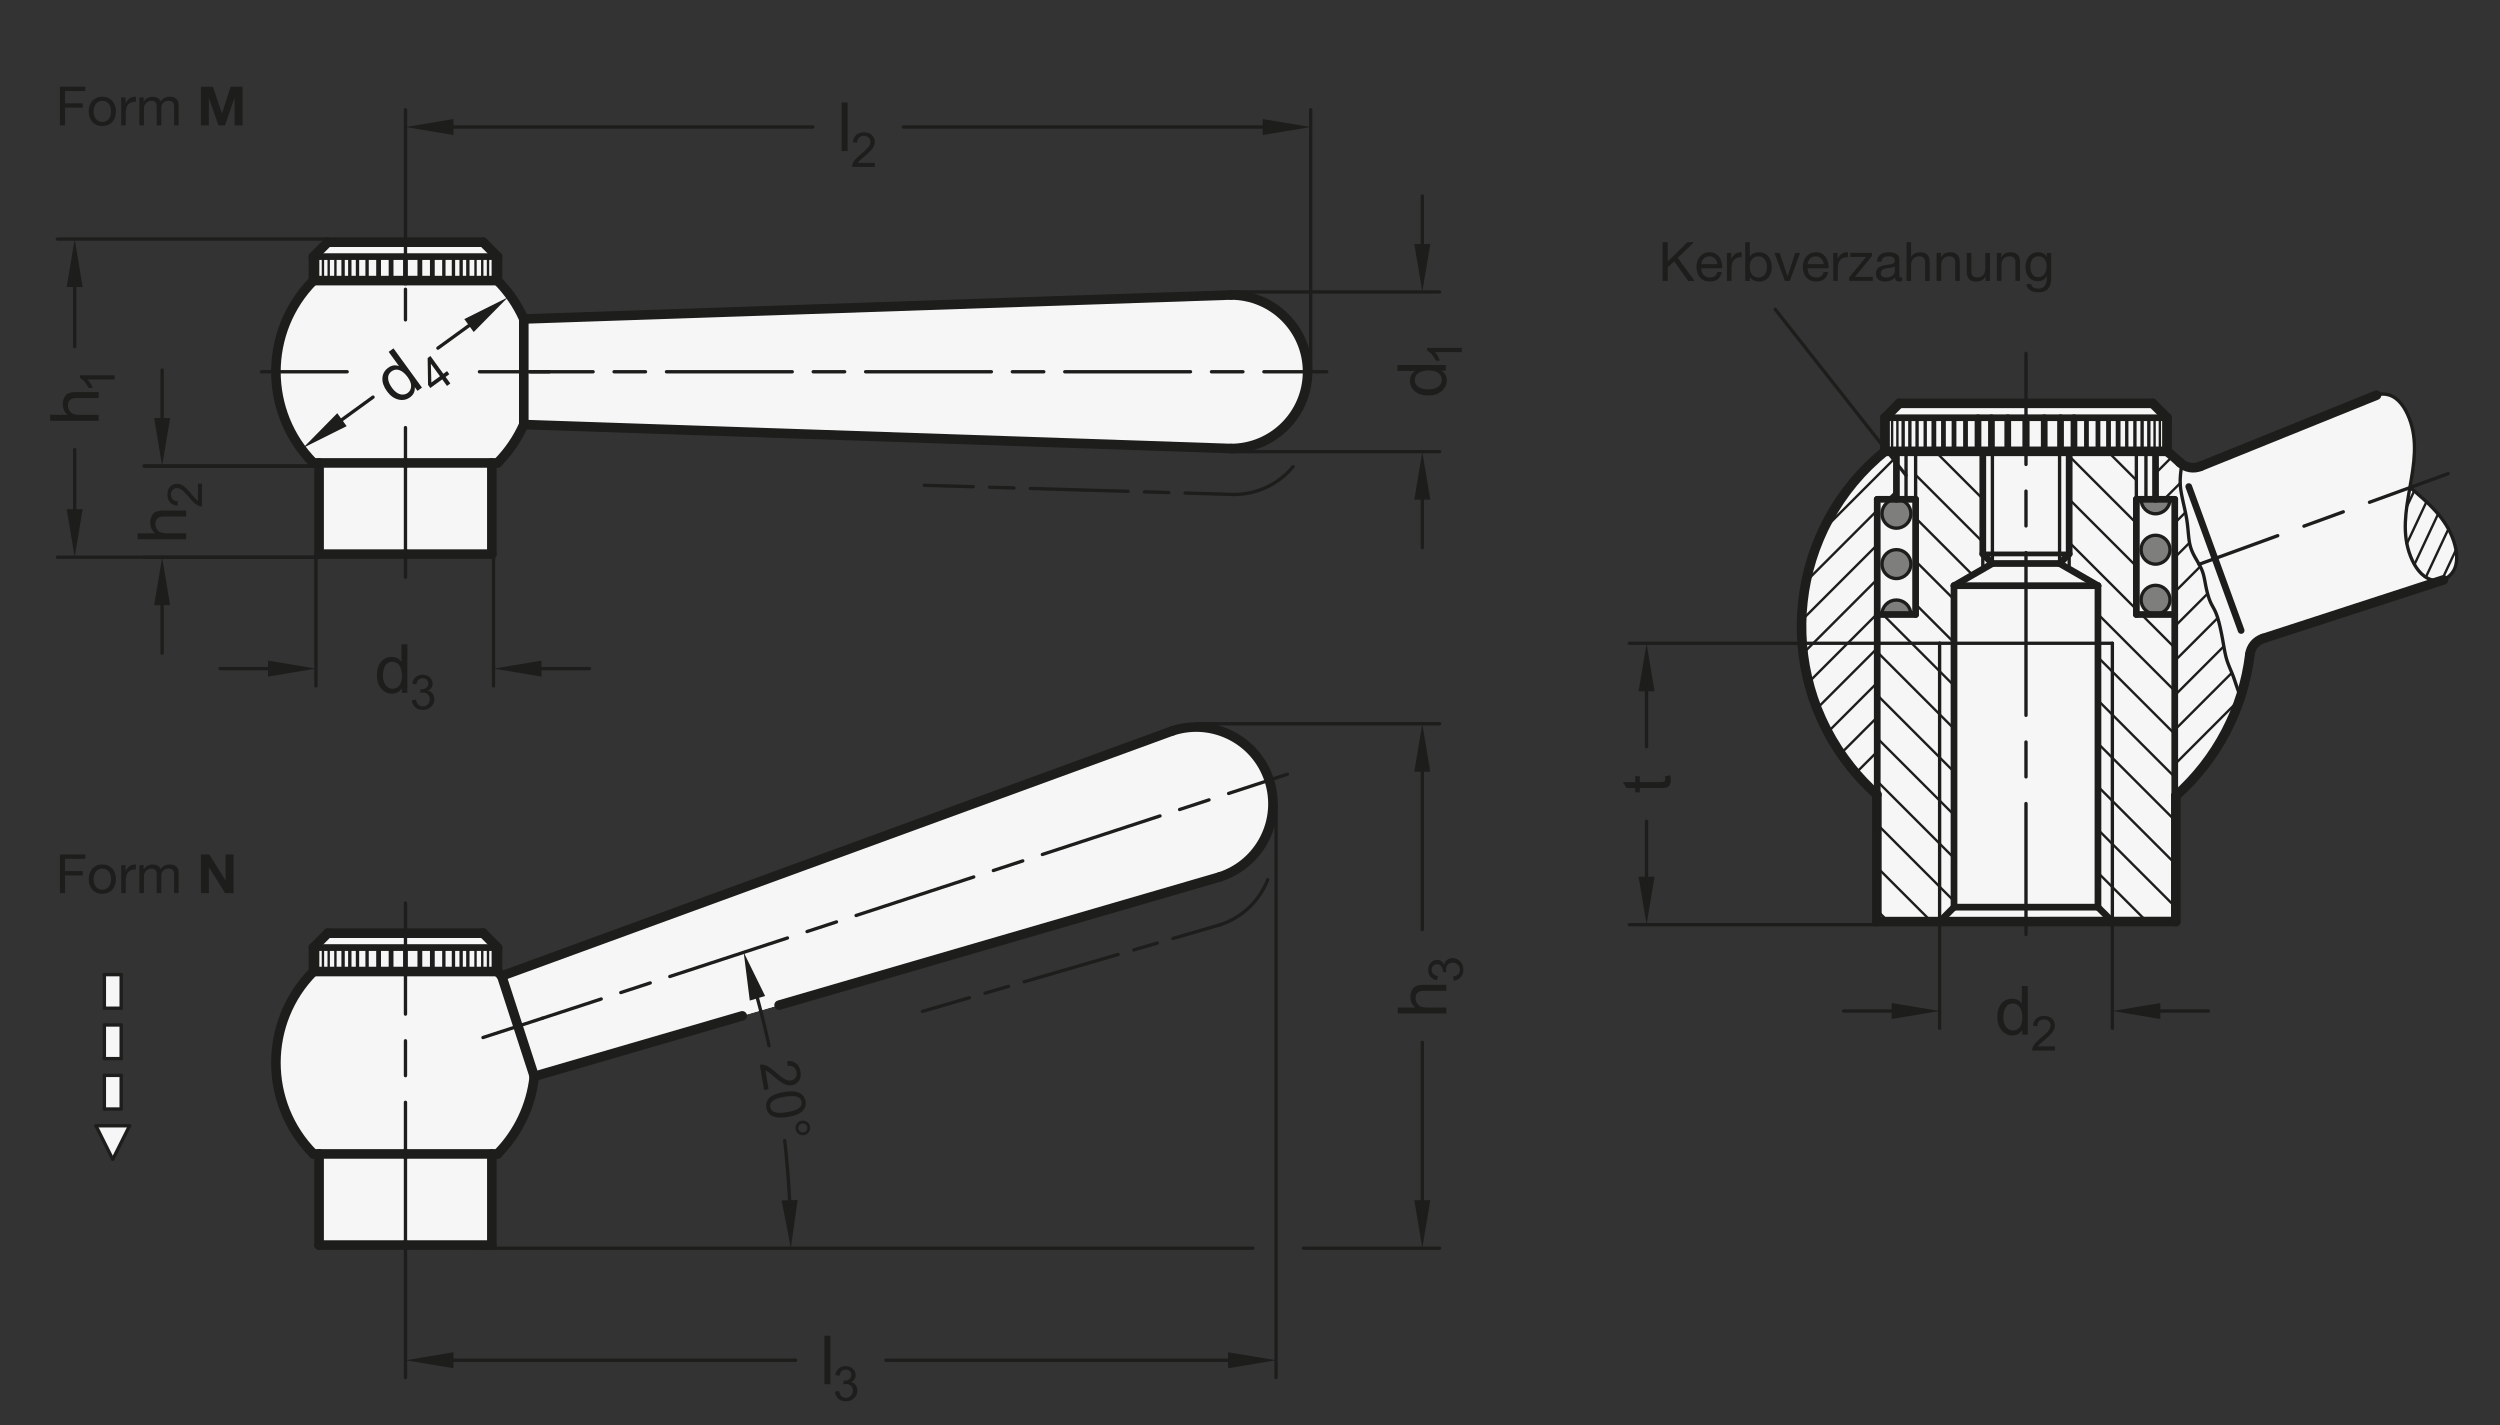 <?xml version="1.0" encoding="UTF-8"?>
<svg xmlns="http://www.w3.org/2000/svg" version="1.1" viewBox="0 0 369.213 210.472">
  <rect x="0" y="0" width="369.213" height="210.472" fill="#333333" stroke="none"/>
  <!-- Generator: Adobe Illustrator 28.6.0, SVG Export Plug-In . SVG Version: 1.2.0 Build 709)  -->
  <g>
    <g id="MD_x5F_3_x5F_FUELLUNG_x5F_WS">
      <g id="LWPOLYLINE">
        <polygon points="17.894 148.898 17.894 143.937 15.413 143.937 15.413 148.898 17.894 148.898 17.894 148.898" fill="#fff"/>
      </g>
      <g id="LWPOLYLINE-2" data-name="LWPOLYLINE">
        <polygon points="17.894 156.339 17.894 151.378 15.413 151.378 15.413 156.339 17.894 156.339 17.894 156.339" fill="#fff"/>
      </g>
      <g id="LWPOLYLINE-3" data-name="LWPOLYLINE">
        <polygon points="17.894 163.78 17.894 158.819 15.413 158.819 15.413 163.78 17.894 163.78 17.894 163.78" fill="#fff"/>
      </g>
      <g id="LWPOLYLINE-4" data-name="LWPOLYLINE">
        <polygon points="16.654 171.22 19.134 166.26 14.173 166.26 16.654 171.22 16.654 171.22" fill="#fff"/>
      </g>
      <g id="LWPOLYLINE-5" data-name="LWPOLYLINE">
        <path d="M73.476,170.415c3.059-3.089,4.975-7.127,5.433-11.451l101.242-29.493c5.956-1.935,9.215-8.332,7.28-14.287s-8.332-9.215-14.287-7.28l-99.053,36.233c-.2-.222-.405-.439-.615-.651v-3.543l-2.126-2.126h-22.937l-2.126,2.126v3.543c-7.386,7.457-7.386,19.472,0,26.929h.839v13.465h25.512v-13.465h.839Z" fill="#fff"/>
      </g>
      <g id="LWPOLYLINE-6" data-name="LWPOLYLINE">
        <path d="M47.126,68.367v13.465h25.512v-13.465h.839c1.625-1.64,2.939-3.561,3.879-5.669l104.416,3.543c6.262,0,11.339-5.076,11.339-11.339s-5.076-11.339-11.339-11.339l-104.416,3.543c-.941-2.108-2.255-4.029-3.879-5.669v-3.543l-2.126-2.126h-22.937l-2.126,2.126v3.543c-7.386,7.457-7.386,19.472,0,26.929h.839Z" fill="#fff"/>
      </g>
      <g id="LWPOLYLINE-7" data-name="LWPOLYLINE">
        <path d="M362.364,79.866c.38,1.02.519,2.114.406,3.197-.145,1.132-.867,2.108-1.907,2.579l-26.652,8.66c-1.049.341-1.805,1.259-1.938,2.354-.978,8.061-4.868,15.487-10.937,20.882v18.562s-44.147.004-44.147.004l-.002-18.754c-1.331-1.188-2.564-2.48-3.688-3.865-11.585-14.279-9.401-35.245,4.878-46.83v-4.961l2.126-2.126h37.411l2.126,2.126v4.961c.66.529,1.3,1.084,1.918,1.662.806.753,1.975.971,2.998.558l26.019-10.512c.994-.34,2.093-.141,2.904.526,2.09,2.265,3.068,5.34,2.672,8.396-.123,1.576-.339,3.144-.644,4.695,2.825,1.998,5.057,4.723,6.457,7.887Z" fill="#fff"/>
      </g>
    </g>
    <g id="MD_x5F_3_x5F_FUELLUNG_x5F_GR">
      <g id="LWPOLYLINE-8" data-name="LWPOLYLINE">
        <path d="M362.364,79.866c.38,1.02.519,2.114.406,3.197-.145,1.132-.867,2.108-1.907,2.579l-26.652,8.66c-1.049.341-1.805,1.259-1.938,2.354-.978,8.061-4.868,15.487-10.937,20.882v18.562s-44.147.004-44.147.004l-.002-18.754c-1.331-1.188-2.564-2.48-3.688-3.865-11.585-14.279-9.401-35.245,4.878-46.83v-4.961l2.126-2.126h37.411l2.126,2.126v4.961c.66.529,1.3,1.084,1.918,1.662.806.753,1.975.971,2.998.558l26.019-10.512c.994-.34,2.093-.141,2.904.526,2.09,2.265,3.068,5.34,2.672,8.396-.123,1.576-.339,3.144-.644,4.695,2.825,1.998,5.057,4.723,6.457,7.887Z" fill="#f6f6f6"/>
      </g>
      <g id="LWPOLYLINE-9" data-name="LWPOLYLINE">
        <path d="M47.126,68.367v13.465h25.512v-13.465h.839c1.625-1.64,2.939-3.561,3.879-5.669l104.416,3.543c6.262,0,11.339-5.076,11.339-11.339s-5.076-11.339-11.339-11.339l-104.416,3.543c-.941-2.108-2.255-4.029-3.879-5.669v-3.543l-2.126-2.126h-22.937l-2.126,2.126v3.543c-7.386,7.457-7.386,19.472,0,26.929h.839Z" fill="#f6f6f6"/>
      </g>
      <g id="LWPOLYLINE-10" data-name="LWPOLYLINE">
        <path d="M73.476,170.415c3.059-3.089,4.975-7.127,5.433-11.451l101.242-29.493c5.956-1.935,9.215-8.332,7.28-14.287s-8.332-9.215-14.287-7.28l-99.053,36.233c-.2-.222-.405-.439-.615-.651v-3.543l-2.126-2.126h-22.937l-2.126,2.126v3.543c-7.386,7.457-7.386,19.472,0,26.929h.839v13.465h25.512v-13.465h.839Z" fill="#f6f6f6"/>
      </g>
      <g id="LWPOLYLINE-11" data-name="LWPOLYLINE">
        <polygon points="16.654 171.22 19.134 166.26 14.173 166.26 16.654 171.22 16.654 171.22" fill="#f6f6f6"/>
      </g>
      <g id="LWPOLYLINE-12" data-name="LWPOLYLINE">
        <polygon points="17.894 163.78 17.894 158.819 15.413 158.819 15.413 163.78 17.894 163.78 17.894 163.78" fill="#f6f6f6"/>
      </g>
      <g id="LWPOLYLINE-13" data-name="LWPOLYLINE">
        <polygon points="17.894 156.339 17.894 151.378 15.413 151.378 15.413 156.339 17.894 156.339 17.894 156.339" fill="#f6f6f6"/>
      </g>
      <g id="LWPOLYLINE-14" data-name="LWPOLYLINE">
        <polygon points="17.894 148.898 17.894 143.937 15.413 143.937 15.413 148.898 17.894 148.898 17.894 148.898" fill="#f6f6f6"/>
      </g>
    </g>
    <g id="MD_x5F_6_x5F_COLOR_x5F_K064">
      <g id="CIRCLE">
        <circle cx="280.074" cy="75.867" r="2.136" fill="#7e7e7d"/>
      </g>
      <g id="CIRCLE-2" data-name="CIRCLE">
        <circle cx="280.074" cy="83.308" r="2.136" fill="#7e7e7d"/>
      </g>
      <g id="CIRCLE-3" data-name="CIRCLE">
        <circle cx="318.342" cy="81.182" r="2.136" fill="#7e7e7d"/>
      </g>
      <g id="CIRCLE-4" data-name="CIRCLE">
        <circle cx="318.342" cy="88.575" r="2.136" fill="#7e7e7d"/>
      </g>
      <g id="LWPOLYLINE-15" data-name="LWPOLYLINE">
        <path d="M316.206,73.741c0,1.18.956,2.136,2.136,2.136s2.136-.956,2.136-2.136h-4.272Z" fill="#7e7e7d"/>
      </g>
      <g id="LWPOLYLINE-16" data-name="LWPOLYLINE">
        <path d="M282.201,90.749c0-1.18-.956-2.136-2.136-2.136s-2.136.956-2.136,2.136h4.272Z" fill="#7e7e7d"/>
      </g>
    </g>
    <g id="MD_x5F_2_x5F_MITTELLINIE">
      <g id="LINE">
        <path d="M81.142,55.151h-10.337c-.137,0-.248-.111-.248-.248s.111-.248.248-.248h10.337c.137,0,.248.111.248.248s-.111.248-.248.248Z" fill="#1d1d1b"/>
      </g>
      <g id="LINE-2" data-name="LINE">
        <path d="M51.271,55.151h-12.649c-.137,0-.248-.111-.248-.248s.111-.248.248-.248h12.649c.137,0,.248.111.248.248s-.111.248-.248.248Z" fill="#1d1d1b"/>
      </g>
      <g id="LINE-3" data-name="LINE">
        <path d="M59.882,47.486c-.137,0-.248-.111-.248-.248v-4.517c0-.137.111-.248.248-.248s.248.111.248.248v4.517c0,.137-.111.248-.248.248ZM59.882,41.463c-.137,0-.248-.111-.248-.248v-2.258c0-.137.111-.248.248-.248s.248.111.248.248v2.258c0,.137-.111.248-.248.248ZM59.882,37.7c-.137,0-.248-.111-.248-.248v-4.517c0-.137.111-.248.248-.248s.248.111.248.248v4.517c0,.137-.111.248-.248.248Z" fill="#1d1d1b"/>
      </g>
      <g id="LINE-4" data-name="LINE">
        <path d="M195.945,55.151h-9.288c-.137,0-.248-.111-.248-.248s.111-.248.248-.248h9.288c.137,0,.248.111.248.248s-.111.248-.248.248ZM183.561,55.151h-4.644c-.137,0-.248-.111-.248-.248s.111-.248.248-.248h4.644c.137,0,.248.111.248.248s-.111.248-.248.248ZM175.822,55.151h-18.574c-.137,0-.248-.111-.248-.248s.111-.248.248-.248h18.574c.137,0,.248.111.248.248s-.111.248-.248.248ZM154.152,55.151h-4.644c-.137,0-.248-.111-.248-.248s.111-.248.248-.248h4.644c.137,0,.248.111.248.248s-.111.248-.248.248ZM146.412,55.151h-18.574c-.137,0-.248-.111-.248-.248s.111-.248.248-.248h18.574c.137,0,.248.111.248.248s-.111.248-.248.248ZM124.743,55.151h-4.644c-.137,0-.248-.111-.248-.248s.111-.248.248-.248h4.644c.137,0,.248.111.248.248s-.111.248-.248.248ZM117.003,55.151h-18.574c-.137,0-.248-.111-.248-.248s.111-.248.248-.248h18.574c.137,0,.248.111.248.248s-.111.248-.248.248ZM95.333,55.151h-4.644c-.137,0-.248-.111-.248-.248s.111-.248.248-.248h4.644c.137,0,.248.111.248.248s-.111.248-.248.248ZM87.594,55.151h-9.287c-.137,0-.248-.111-.248-.248s.111-.248.248-.248h9.287c.137,0,.248.111.248.248s-.111.248-.248.248Z" fill="#1d1d1b"/>
      </g>
      <g id="LINE-5" data-name="LINE">
        <path d="M80.101,150.629c-.104,0-.202-.066-.236-.171-.042-.13.028-.271.159-.312l8.687-2.846c.132-.043.271.029.313.158.042.13-.028.271-.159.312l-8.687,2.846c-.025.009-.052.013-.077.013ZM91.684,146.835c-.104,0-.202-.066-.236-.171-.042-.13.028-.271.159-.312l4.344-1.423c.131-.044.271.028.313.158s-.028.271-.159.312l-4.344,1.423c-.025.009-.052.013-.077.013ZM98.923,144.463c-.104,0-.202-.066-.236-.171-.042-.13.028-.271.159-.312l17.374-5.69c.131-.044.271.028.313.158s-.028.271-.159.312l-17.374,5.69c-.025.009-.052.013-.077.013ZM119.193,137.823c-.104,0-.202-.066-.236-.171-.042-.13.028-.271.159-.312l4.343-1.423c.131-.045.271.028.313.158.042.13-.028.271-.159.312l-4.343,1.423c-.025.009-.052.013-.077.013ZM126.432,135.452c-.104,0-.202-.066-.236-.171-.042-.13.028-.271.159-.312l17.374-5.691c.13-.044.271.028.313.158.042.13-.028.271-.159.312l-17.374,5.691c-.025.009-.052.013-.077.013ZM146.702,128.812c-.104,0-.202-.066-.236-.171-.042-.13.028-.271.159-.312l4.343-1.423c.132-.043.271.028.313.158s-.028.271-.159.312l-4.343,1.423c-.025.009-.052.013-.077.013ZM153.94,126.441c-.104,0-.202-.066-.236-.171-.042-.13.028-.271.159-.312l17.374-5.691c.132-.043.271.029.313.158.042.13-.028.271-.159.312l-17.374,5.691c-.025.009-.052.013-.077.013ZM174.21,119.801c-.104,0-.202-.066-.236-.171-.042-.13.028-.271.159-.312l4.344-1.423c.131-.043.271.028.313.158s-.028.271-.159.312l-4.344,1.423c-.025.009-.052.013-.077.013ZM181.449,117.43c-.104,0-.202-.066-.236-.171-.042-.13.028-.271.159-.312l8.688-2.846c.13-.044.271.028.312.158.043.13-.028.271-.158.312l-8.688,2.846c-.025.009-.052.013-.077.013Z" fill="#1d1d1b"/>
      </g>
      <g id="LINE-6" data-name="LINE">
        <path d="M71.33,153.478c-.104,0-.202-.066-.236-.172-.042-.13.029-.27.159-.312l8.771-2.85c.131-.04.271.029.312.16.042.13-.029.27-.159.312l-8.771,2.85c-.025.008-.051.012-.077.012Z" fill="#1d1d1b"/>
      </g>
      <g id="LINE-7" data-name="LINE">
        <path d="M136.227,149.619c-.107,0-.207-.07-.238-.179-.038-.132.038-.27.169-.308l6.937-2.019c.131-.039.269.037.308.169.038.132-.038.27-.169.308l-6.937,2.019c-.023.007-.046.01-.069.01ZM145.476,146.928c-.107,0-.207-.07-.238-.179-.038-.132.038-.27.169-.308l3.468-1.01c.131-.037.27.038.308.169.038.132-.038.27-.169.308l-3.468,1.01c-.023.007-.046.01-.069.01ZM151.257,145.245c-.107,0-.207-.07-.238-.179-.038-.132.038-.27.169-.308l13.874-4.037c.131-.037.269.038.308.169.038.132-.038.27-.169.308l-13.874,4.037c-.023.007-.046.01-.069.01ZM167.443,140.535c-.107,0-.207-.07-.238-.179-.038-.132.038-.27.169-.308l3.468-1.01c.131-.039.269.037.308.169.038.132-.038.27-.169.308l-3.468,1.01c-.023.007-.046.01-.069.01ZM173.224,138.852c-.107,0-.207-.07-.238-.179-.038-.132.038-.27.169-.308l6.937-2.019c.132-.038.27.037.308.169s-.038.27-.169.308l-6.937,2.019c-.023.007-.046.01-.069.01Z" fill="#1d1d1b"/>
      </g>
      <g id="ARC">
        <path d="M180.161,136.834c-.104,0-.202-.066-.236-.172-.042-.13.029-.27.159-.312,3.178-1.031,5.697-3.41,6.909-6.524.05-.128.195-.188.321-.142.128.05.191.193.142.321-1.267,3.254-3.898,5.739-7.218,6.817-.025.008-.051.012-.077.012Z" fill="#1d1d1b"/>
      </g>
      <g id="LINE-8" data-name="LINE">
        <path d="M182.247,73.276h-.007l-7.222-.214c-.137-.004-.245-.119-.241-.255s.116-.243.255-.241l7.222.214c.137.004.245.119.241.255-.004.134-.114.241-.248.241ZM172.618,72.99h-.007l-3.611-.107c-.137-.004-.245-.119-.241-.255s.113-.254.255-.241l3.611.107c.137.004.245.119.241.255-.004.134-.114.241-.248.241ZM166.6,72.811h-.007l-14.443-.429c-.137-.004-.245-.119-.241-.255s.125-.244.255-.241l14.443.429c.137.004.245.119.241.255-.004.134-.114.241-.248.241ZM149.749,72.311h-.007l-3.61-.107c-.137-.004-.245-.119-.241-.255s.121-.256.255-.241l3.61.107c.137.004.245.119.241.255-.004.134-.114.241-.248.241ZM143.732,72.132h-.007l-7.222-.214c-.137-.004-.245-.119-.241-.255s.105-.242.255-.241l7.222.214c.137.004.245.119.241.255-.004.134-.114.241-.248.241Z" fill="#1d1d1b"/>
      </g>
      <g id="ARC-2" data-name="ARC">
        <path d="M182.247,73.276c-.137,0-.248-.111-.248-.248s.111-.249.248-.249c3.309-.004,6.418-1.469,8.529-4.019.089-.105.244-.12.35-.033s.12.244.033.349c-2.206,2.664-5.454,4.194-8.911,4.198h0Z" fill="#1d1d1b"/>
      </g>
      <g id="LINE-9" data-name="LINE">
        <path d="M324.774,83.586c-.102,0-.196-.062-.233-.163-.047-.129.02-.271.148-.318l11.613-4.227c.129-.046.271.019.318.148s-.02.271-.148.318l-11.613,4.227c-.028.01-.057.015-.085.015ZM340.259,77.95c-.102,0-.196-.062-.233-.163-.047-.129.02-.271.148-.318l5.808-2.113c.129-.046.271.019.318.148s-.02.271-.148.318l-5.808,2.113c-.028.01-.057.015-.085.015ZM349.937,74.428c-.102,0-.196-.062-.233-.163-.047-.129.02-.271.148-.318l11.613-4.227c.13-.047.271.019.318.148.047.129-.02.271-.148.318l-11.613,4.227c-.028.01-.057.015-.085.015Z" fill="#1d1d1b"/>
      </g>
    </g>
    <g id="MD_x5F_1_x5F_070">
      <g id="LINE-10" data-name="LINE">
        <line x1="46.287" y1="37.895" x2="73.476" y2="37.895" fill="none" stroke="#1d1d1b" stroke-linecap="round" stroke-linejoin="round" stroke-width=".992"/>
      </g>
      <g id="LINE-11" data-name="LINE">
        <line x1="46.287" y1="139.942" x2="73.476" y2="139.942" fill="none" stroke="#1d1d1b" stroke-linecap="round" stroke-linejoin="round" stroke-width=".992"/>
      </g>
      <g id="LINE-12" data-name="LINE">
        <line x1="278.377" y1="61.694" x2="320.04" y2="61.694" fill="none" stroke="#1d1d1b" stroke-linecap="round" stroke-linejoin="round" stroke-width=".992"/>
      </g>
      <g id="LINE-13" data-name="LINE">
        <line x1="277.24" y1="117.356" x2="277.24" y2="73.741" fill="none" stroke="#1d1d1b" stroke-linecap="round" stroke-linejoin="round" stroke-width=".992"/>
      </g>
      <g id="LINE-14" data-name="LINE">
        <line x1="321.177" y1="117.678" x2="321.177" y2="73.741" fill="none" stroke="#1d1d1b" stroke-linecap="round" stroke-linejoin="round" stroke-width=".992"/>
      </g>
      <g id="LINE-15" data-name="LINE">
        <line x1="288.578" y1="133.977" x2="288.578" y2="86.497" fill="none" stroke="#1d1d1b" stroke-linecap="round" stroke-linejoin="round" stroke-width=".992"/>
      </g>
      <g id="LINE-16" data-name="LINE">
        <line x1="288.578" y1="86.497" x2="309.838" y2="86.497" fill="none" stroke="#1d1d1b" stroke-linecap="round" stroke-linejoin="round" stroke-width=".992"/>
      </g>
      <g id="LINE-17" data-name="LINE">
        <line x1="309.838" y1="86.497" x2="309.838" y2="133.977" fill="none" stroke="#1d1d1b" stroke-linecap="round" stroke-linejoin="round" stroke-width=".992"/>
      </g>
      <g id="LINE-18" data-name="LINE">
        <line x1="305.586" y1="66.655" x2="305.586" y2="81.807" fill="none" stroke="#1d1d1b" stroke-linecap="round" stroke-linejoin="round" stroke-width=".992"/>
      </g>
      <g id="LINE-19" data-name="LINE">
        <line x1="292.83" y1="66.655" x2="292.83" y2="81.807" fill="none" stroke="#1d1d1b" stroke-linecap="round" stroke-linejoin="round" stroke-width=".992"/>
      </g>
      <g id="LINE-20" data-name="LINE">
        <line x1="294.248" y1="83.224" x2="304.169" y2="83.224" fill="none" stroke="#1d1d1b" stroke-linecap="round" stroke-linejoin="round" stroke-width=".992"/>
      </g>
      <g id="LINE-21" data-name="LINE">
        <line x1="292.83" y1="81.807" x2="294.248" y2="83.224" fill="none" stroke="#1d1d1b" stroke-linecap="round" stroke-linejoin="round" stroke-width=".992"/>
      </g>
      <g id="LINE-22" data-name="LINE">
        <line x1="304.169" y1="83.224" x2="305.586" y2="81.807" fill="none" stroke="#1d1d1b" stroke-linecap="round" stroke-linejoin="round" stroke-width=".992"/>
      </g>
      <g id="LINE-23" data-name="LINE">
        <line x1="288.578" y1="86.497" x2="294.248" y2="83.224" fill="none" stroke="#1d1d1b" stroke-linecap="round" stroke-linejoin="round" stroke-width=".992"/>
      </g>
      <g id="LINE-24" data-name="LINE">
        <line x1="309.838" y1="86.497" x2="304.169" y2="83.224" fill="none" stroke="#1d1d1b" stroke-linecap="round" stroke-linejoin="round" stroke-width=".992"/>
      </g>
      <g id="LINE-25" data-name="LINE">
        <line x1="282.909" y1="90.749" x2="282.909" y2="73.741" fill="none" stroke="#1d1d1b" stroke-linecap="round" stroke-linejoin="round" stroke-width=".992"/>
      </g>
      <g id="LINE-26" data-name="LINE">
        <line x1="277.24" y1="73.741" x2="282.909" y2="73.741" fill="none" stroke="#1d1d1b" stroke-linecap="round" stroke-linejoin="round" stroke-width=".992"/>
      </g>
      <g id="LINE-27" data-name="LINE">
        <line x1="277.24" y1="90.749" x2="282.909" y2="90.749" fill="none" stroke="#1d1d1b" stroke-linecap="round" stroke-linejoin="round" stroke-width=".992"/>
      </g>
      <g id="LINE-28" data-name="LINE">
        <line x1="280.074" y1="73.741" x2="280.074" y2="66.655" fill="none" stroke="#1d1d1b" stroke-linecap="round" stroke-linejoin="round" stroke-width=".992"/>
      </g>
      <g id="LINE-29" data-name="LINE">
        <line x1="318.342" y1="73.741" x2="318.342" y2="66.655" fill="none" stroke="#1d1d1b" stroke-linecap="round" stroke-linejoin="round" stroke-width=".992"/>
      </g>
      <g id="LINE-30" data-name="LINE">
        <line x1="321.177" y1="90.749" x2="315.508" y2="90.749" fill="none" stroke="#1d1d1b" stroke-linecap="round" stroke-linejoin="round" stroke-width=".992"/>
      </g>
      <g id="LINE-31" data-name="LINE">
        <line x1="321.177" y1="73.741" x2="315.508" y2="73.741" fill="none" stroke="#1d1d1b" stroke-linecap="round" stroke-linejoin="round" stroke-width=".992"/>
      </g>
      <g id="LINE-32" data-name="LINE">
        <line x1="315.508" y1="90.749" x2="315.508" y2="73.741" fill="none" stroke="#1d1d1b" stroke-linecap="round" stroke-linejoin="round" stroke-width=".992"/>
      </g>
      <g id="LINE-33" data-name="LINE">
        <line x1="301.901" y1="61.694" x2="301.901" y2="66.655" fill="none" stroke="#1d1d1b" stroke-linecap="round" stroke-linejoin="round" stroke-width=".992"/>
      </g>
      <g id="LINE-34" data-name="LINE">
        <line x1="304.311" y1="61.694" x2="304.311" y2="66.655" fill="none" stroke="#1d1d1b" stroke-linecap="round" stroke-linejoin="round" stroke-width=".992"/>
      </g>
      <g id="LINE-35" data-name="LINE">
        <line x1="306.295" y1="61.694" x2="306.295" y2="66.655" fill="none" stroke="#1d1d1b" stroke-linecap="round" stroke-linejoin="round" stroke-width=".992"/>
      </g>
      <g id="LINE-36" data-name="LINE">
        <line x1="292.122" y1="61.694" x2="292.122" y2="66.655" fill="none" stroke="#1d1d1b" stroke-linecap="round" stroke-linejoin="round" stroke-width=".992"/>
      </g>
      <g id="LINE-37" data-name="LINE">
        <line x1="294.106" y1="61.694" x2="294.106" y2="66.655" fill="none" stroke="#1d1d1b" stroke-linecap="round" stroke-linejoin="round" stroke-width=".992"/>
      </g>
      <g id="LINE-38" data-name="LINE">
        <line x1="296.515" y1="61.694" x2="296.515" y2="66.655" fill="none" stroke="#1d1d1b" stroke-linecap="round" stroke-linejoin="round" stroke-width=".992"/>
      </g>
      <g id="LINE-39" data-name="LINE">
        <line x1="286.452" y1="136.103" x2="288.578" y2="133.977" fill="none" stroke="#1d1d1b" stroke-linecap="round" stroke-linejoin="round" stroke-width=".992"/>
      </g>
      <g id="LINE-40" data-name="LINE">
        <line x1="288.578" y1="133.977" x2="309.838" y2="133.977" fill="none" stroke="#1d1d1b" stroke-linecap="round" stroke-linejoin="round" stroke-width=".992"/>
      </g>
      <g id="LINE-41" data-name="LINE">
        <line x1="309.838" y1="133.977" x2="311.964" y2="136.103" fill="none" stroke="#1d1d1b" stroke-linecap="round" stroke-linejoin="round" stroke-width=".992"/>
      </g>
      <g id="LINE-42" data-name="LINE">
        <line x1="327.115" y1="82.486" x2="330.983" y2="93.113" fill="none" stroke="#1d1d1b" stroke-linecap="round" stroke-linejoin="round" stroke-width=".992"/>
      </g>
      <g id="LINE-43" data-name="LINE">
        <line x1="323.247" y1="71.859" x2="327.115" y2="82.486" fill="none" stroke="#1d1d1b" stroke-linecap="round" stroke-linejoin="round" stroke-width=".992"/>
      </g>
      <g id="LINE-44" data-name="LINE">
        <line x1="299.208" y1="61.694" x2="299.208" y2="66.655" fill="none" stroke="#1d1d1b" stroke-linecap="round" stroke-linejoin="round" stroke-width=".992"/>
      </g>
      <g id="LINE-45" data-name="LINE">
        <line x1="299.208" y1="61.694" x2="299.208" y2="66.655" fill="none" stroke="#1d1d1b" stroke-linecap="round" stroke-linejoin="round" stroke-width=".992"/>
      </g>
    </g>
    <g id="MD_x5F_2_x5F_BEMASSUNG">
      <g id="LINE-46" data-name="LINE">
        <line x1="47.126" y1="82.293" x2="21.26" y2="82.293" fill="#1d1d1b" stroke="#1d1d1b" stroke-linecap="round" stroke-linejoin="round" stroke-width=".496"/>
      </g>
      <g id="LINE-47" data-name="LINE">
        <line x1="47.126" y1="68.828" x2="21.26" y2="68.828" fill="#1d1d1b" stroke="#1d1d1b" stroke-linecap="round" stroke-linejoin="round" stroke-width=".496"/>
      </g>
      <g id="LINE-48" data-name="LINE">
        <line x1="70.197" y1="184.34" x2="185.025" y2="184.34" fill="#1d1d1b" stroke="#1d1d1b" stroke-linecap="round" stroke-linejoin="round" stroke-width=".496"/>
      </g>
      <g id="SOLID">
        <polygon points="117.794 177.226 115.433 177.285 116.792 184.34 116.792 184.34 117.794 177.226" fill="#1d1d1b"/>
      </g>
      <g id="SOLID-2" data-name="SOLID">
        <polygon points="110.731 147.77 112.994 147.093 109.831 140.642 109.831 140.642 110.731 147.77" fill="#1d1d1b"/>
      </g>
      <g id="TEXT">
        <g>
          <path d="M112.839,160.986l-.629-3.744c.319-.054.66.003,1.025.17.363.168.841.516,1.435,1.043.361.322.73.602,1.106.84.378.238.732.329,1.063.273.285-.048.504-.188.657-.422.151-.232.202-.504.15-.812-.052-.311-.192-.556-.418-.734-.227-.178-.531-.236-.911-.176l-.04-.727c.538-.046.974.075,1.31.361.336.285.548.684.634,1.195.093.556.012,1.014-.243,1.375-.255.361-.601.579-1.034.651-.362.062-.751-.008-1.167-.206-.415-.198-1-.635-1.753-1.31-.396-.354-.723-.577-.98-.672l.468,2.78-.672.113Z" fill="#1d1d1b"/>
          <path d="M118.956,162.63c.206,1.229-.654,2.005-2.583,2.329-.975.164-1.725.127-2.252-.11-.529-.238-.842-.654-.941-1.248-.206-1.226.652-2,2.575-2.323.974-.164,1.727-.128,2.257.11.53.237.845.651.945,1.242ZM113.75,163.505c.062.372.291.624.684.754.394.129.999.124,1.819-.014.57-.096,1.014-.212,1.327-.352.313-.138.537-.306.67-.501.131-.194.177-.42.134-.675-.062-.372-.293-.622-.693-.747-.399-.126-1.004-.121-1.817.016-.562.095-1.001.212-1.317.353-.314.14-.539.307-.67.501-.132.194-.178.416-.136.665Z" fill="#1d1d1b"/>
          <path d="M119.637,166.401c.049.293-.013.562-.188.805-.174.243-.409.39-.701.438-.296.05-.567-.012-.812-.187-.245-.175-.392-.407-.44-.697-.049-.293.013-.562.188-.807.173-.245.41-.392.706-.441.294-.05.564.012.807.186.243.173.39.407.439.703ZM117.913,166.69c.03.178.12.319.27.425.15.105.315.144.496.113.179-.03.321-.119.426-.268.104-.148.141-.312.111-.489-.03-.18-.118-.322-.266-.427-.147-.104-.311-.142-.49-.112-.181.03-.324.12-.432.268-.106.147-.146.311-.115.49Z" fill="#1d1d1b"/>
        </g>
      </g>
      <g id="DIMENSION">
        <g id="LINE-49" data-name="LINE">
          <line x1="48.413" y1="35.308" x2="8.477" y2="35.308" fill="#1d1d1b" stroke="#1d1d1b" stroke-linecap="round" stroke-linejoin="round" stroke-width=".496"/>
        </g>
        <g id="LINE-50" data-name="LINE">
          <line x1="21.392" y1="82.293" x2="8.477" y2="82.293" fill="#1d1d1b" stroke="#1d1d1b" stroke-linecap="round" stroke-linejoin="round" stroke-width=".496"/>
        </g>
        <g id="LINE-51" data-name="LINE">
          <line x1="11.028" y1="42.395" x2="11.028" y2="51.198" fill="#1d1d1b" stroke="#1d1d1b" stroke-linecap="round" stroke-linejoin="round" stroke-width=".496"/>
        </g>
        <g id="LINE-52" data-name="LINE">
          <line x1="11.028" y1="75.206" x2="11.028" y2="66.403" fill="#1d1d1b" stroke="#1d1d1b" stroke-linecap="round" stroke-linejoin="round" stroke-width=".496"/>
        </g>
        <g id="SOLID-3" data-name="SOLID">
          <polygon points="9.847 42.395 12.209 42.395 11.028 35.308 11.028 35.308 9.847 42.395" fill="#1d1d1b"/>
        </g>
        <g id="SOLID-4" data-name="SOLID">
          <polygon points="9.847 75.206 12.209 75.206 11.028 82.293 11.028 82.293 9.847 75.206" fill="#1d1d1b"/>
        </g>
        <g id="MTEXT">
          <path d="M14.572,57.907v.884h-3.274c-.424,0-.741.091-.953.274s-.317.455-.317.816c0,.359.124.679.374.96.249.282.694.423,1.336.423h2.835v.88h-7.165v-.88h2.571c-.473-.417-.709-.938-.709-1.564,0-.335.068-.656.205-.963.137-.306.347-.521.631-.645.283-.124.678-.186,1.183-.186h3.284Z" fill="#1d1d1b"/>
          <path d="M16.922,55.421v.625h-3.98c.297.312.548.73.753,1.253h-.604c-.345-.72-.771-1.21-1.28-1.471v-.406h5.111Z" fill="#1d1d1b"/>
        </g>
      </g>
      <g id="DIMENSION-2" data-name="DIMENSION">
        <g id="LINE-53" data-name="LINE">
          <line x1="47.126" y1="68.828" x2="21.392" y2="68.828" fill="#1d1d1b" stroke="#1d1d1b" stroke-linecap="round" stroke-linejoin="round" stroke-width=".496"/>
        </g>
        <g id="LINE-54" data-name="LINE">
          <line x1="47.126" y1="82.293" x2="21.392" y2="82.293" fill="#1d1d1b" stroke="#1d1d1b" stroke-linecap="round" stroke-linejoin="round" stroke-width=".496"/>
        </g>
        <g id="LINE-55" data-name="LINE">
          <line x1="23.943" y1="61.741" x2="23.943" y2="54.655" fill="#1d1d1b" stroke="#1d1d1b" stroke-linecap="round" stroke-linejoin="round" stroke-width=".496"/>
        </g>
        <g id="LINE-56" data-name="LINE">
          <line x1="23.943" y1="89.379" x2="23.943" y2="96.466" fill="#1d1d1b" stroke="#1d1d1b" stroke-linecap="round" stroke-linejoin="round" stroke-width=".496"/>
        </g>
        <g id="MTEXT-2" data-name="MTEXT">
          <path d="M27.486,75.404v.884h-3.274c-.424,0-.741.091-.953.274s-.317.455-.317.816c0,.359.124.679.374.96.249.282.694.423,1.336.423h2.835v.88h-7.165v-.88h2.571c-.473-.417-.709-.938-.709-1.564,0-.335.068-.656.205-.963.137-.306.347-.521.631-.645.283-.124.678-.186,1.183-.186h3.284Z" fill="#1d1d1b"/>
          <path d="M29.837,71.433v3.369c-.287,0-.577-.1-.871-.3-.294-.2-.661-.575-1.104-1.123-.269-.335-.55-.635-.845-.899s-.592-.396-.89-.396c-.257,0-.47.091-.638.272-.167.182-.251.411-.251.688,0,.28.086.515.259.705.172.19.43.286.771.288l-.072.642c-.477-.04-.841-.209-1.094-.509-.252-.299-.378-.679-.378-1.14,0-.5.139-.889.415-1.167.276-.279.609-.418,1.001-.418.326,0,.656.118.99.352.335.235.781.703,1.342,1.404.293.368.547.612.76.732v-2.502h.604Z" fill="#1d1d1b"/>
        </g>
        <g id="SOLID-5" data-name="SOLID">
          <polygon points="22.762 61.741 25.124 61.741 23.943 68.828 23.943 68.828 22.762 61.741" fill="#1d1d1b"/>
        </g>
        <g id="SOLID-6" data-name="SOLID">
          <polygon points="22.762 89.379 25.124 89.379 23.943 82.293 23.943 82.293 22.762 89.379" fill="#1d1d1b"/>
        </g>
      </g>
      <g id="DIMENSION-3" data-name="DIMENSION">
        <g id="LINE-57" data-name="LINE">
          <line x1="46.665" y1="81.832" x2="46.665" y2="101.297" fill="#1d1d1b" stroke="#1d1d1b" stroke-linecap="round" stroke-linejoin="round" stroke-width=".496"/>
        </g>
        <g id="LINE-58" data-name="LINE">
          <line x1="72.886" y1="81.832" x2="72.886" y2="101.297" fill="#1d1d1b" stroke="#1d1d1b" stroke-linecap="round" stroke-linejoin="round" stroke-width=".496"/>
        </g>
        <g id="LINE-59" data-name="LINE">
          <line x1="39.579" y1="98.746" x2="32.492" y2="98.746" fill="#1d1d1b" stroke="#1d1d1b" stroke-linecap="round" stroke-linejoin="round" stroke-width=".496"/>
        </g>
        <g id="LINE-60" data-name="LINE">
          <line x1="79.972" y1="98.746" x2="87.059" y2="98.746" fill="#1d1d1b" stroke="#1d1d1b" stroke-linecap="round" stroke-linejoin="round" stroke-width=".496"/>
        </g>
        <g id="MTEXT-3" data-name="MTEXT">
          <path d="M60.164,102.323h-.821v-.66h-.02c-.316.521-.793.782-1.432.782-.635,0-1.166-.252-1.591-.755-.425-.504-.638-1.156-.638-1.957,0-.838.2-1.499.601-1.984s.93-.729,1.588-.729c.619,0,1.09.236,1.413.709h.02v-2.571h.879v7.165ZM57.984,101.721c.384,0,.71-.157.978-.474s.401-.795.401-1.437c0-.633-.122-1.136-.367-1.511-.244-.374-.595-.562-1.051-.562s-.801.183-1.034.55c-.233.366-.35.848-.35,1.444,0,.43.063.794.188,1.092s.3.522.525.672c.225.15.461.225.708.225Z" fill="#1d1d1b"/>
          <path d="M63.191,102.007c.314.061.552.213.713.456.161.244.241.51.241.797,0,.463-.168.843-.505,1.14-.336.298-.74.446-1.209.446-.449,0-.819-.131-1.11-.393-.292-.261-.461-.607-.51-1.037l.625-.087c.062.336.176.587.342.753.165.167.383.25.654.25.292,0,.539-.103.741-.308.202-.204.303-.455.303-.751,0-.284-.092-.521-.275-.708-.184-.188-.424-.281-.72-.281-.121,0-.267.022-.441.066l.073-.548c.167,0,.298-.009.396-.024.097-.017.206-.056.326-.118.12-.062.22-.152.298-.269.079-.117.118-.263.118-.436,0-.253-.084-.448-.252-.587-.167-.139-.361-.208-.581-.208-.252,0-.458.08-.616.239-.159.159-.259.388-.3.684l-.625-.114c.081-.442.259-.772.536-.992.276-.22.606-.33.991-.33.423,0,.776.128,1.06.384.283.255.425.568.425.938,0,.474-.232.815-.697,1.023v.014Z" fill="#1d1d1b"/>
        </g>
        <g id="SOLID-7" data-name="SOLID">
          <polygon points="39.579 97.565 39.579 99.927 46.665 98.746 46.665 98.746 39.579 97.565" fill="#1d1d1b"/>
        </g>
        <g id="SOLID-8" data-name="SOLID">
          <polygon points="79.972 97.565 79.972 99.927 72.886 98.746 72.886 98.746 79.972 97.565" fill="#1d1d1b"/>
        </g>
      </g>
      <g id="DIMENSION-4" data-name="DIMENSION">
        <g id="LINE-61" data-name="LINE">
          <line x1="193.571" y1="54.903" x2="193.571" y2="16.21" fill="#1d1d1b" stroke="#1d1d1b" stroke-linecap="round" stroke-linejoin="round" stroke-width=".496"/>
        </g>
        <g id="LINE-62" data-name="LINE">
          <line x1="59.882" y1="32.934" x2="59.882" y2="16.21" fill="#1d1d1b" stroke="#1d1d1b" stroke-linecap="round" stroke-linejoin="round" stroke-width=".496"/>
        </g>
        <g id="LINE-63" data-name="LINE">
          <line x1="186.484" y1="18.761" x2="133.413" y2="18.761" fill="#1d1d1b" stroke="#1d1d1b" stroke-linecap="round" stroke-linejoin="round" stroke-width=".496"/>
        </g>
        <g id="LINE-64" data-name="LINE">
          <line x1="66.969" y1="18.761" x2="120.04" y2="18.761" fill="#1d1d1b" stroke="#1d1d1b" stroke-linecap="round" stroke-linejoin="round" stroke-width=".496"/>
        </g>
        <g id="SOLID-9" data-name="SOLID">
          <polygon points="186.484 17.58 186.484 19.942 193.571 18.761 193.571 18.761 186.484 17.58" fill="#1d1d1b"/>
        </g>
        <g id="SOLID-10" data-name="SOLID">
          <polygon points="66.969 17.58 66.969 19.942 59.882 18.761 59.882 18.761 66.969 17.58" fill="#1d1d1b"/>
        </g>
        <g id="MTEXT-4" data-name="MTEXT">
          <path d="M125.179,22.305h-.88v-7.165h.88v7.165Z" fill="#1d1d1b"/>
          <path d="M129.201,24.655h-3.369c0-.287.1-.577.3-.871.2-.294.575-.661,1.123-1.104.335-.269.635-.55.899-.845s.396-.592.396-.89c0-.257-.091-.47-.272-.638-.182-.167-.411-.251-.688-.251-.28,0-.515.086-.705.259-.19.172-.286.43-.288.771l-.642-.072c.04-.477.209-.841.509-1.094.299-.252.679-.378,1.14-.378.5,0,.889.139,1.167.415.279.276.418.609.418,1.001,0,.326-.118.656-.352.99-.235.335-.703.781-1.404,1.342-.368.293-.612.547-.732.76h2.502v.604Z" fill="#1d1d1b"/>
        </g>
      </g>
      <g id="DIMENSION-5" data-name="DIMENSION">
        <g id="LINE-65" data-name="LINE">
          <line x1="181.872" y1="43.115" x2="212.604" y2="43.115" fill="#1d1d1b" stroke="#1d1d1b" stroke-linecap="round" stroke-linejoin="round" stroke-width=".496"/>
        </g>
        <g id="LINE-66" data-name="LINE">
          <line x1="181.77" y1="66.702" x2="212.604" y2="66.702" fill="#1d1d1b" stroke="#1d1d1b" stroke-linecap="round" stroke-linejoin="round" stroke-width=".496"/>
        </g>
        <g id="LINE-67" data-name="LINE">
          <line x1="210.053" y1="36.028" x2="210.053" y2="28.941" fill="#1d1d1b" stroke="#1d1d1b" stroke-linecap="round" stroke-linejoin="round" stroke-width=".496"/>
        </g>
        <g id="LINE-68" data-name="LINE">
          <line x1="210.053" y1="73.789" x2="210.053" y2="80.875" fill="#1d1d1b" stroke="#1d1d1b" stroke-linecap="round" stroke-linejoin="round" stroke-width=".496"/>
        </g>
        <g id="MTEXT-5" data-name="MTEXT">
          <path d="M213.536,53.906v.821h-.66v.02c.521.316.782.793.782,1.432,0,.635-.252,1.166-.755,1.591-.504.425-1.156.638-1.957.638-.838,0-1.499-.2-1.984-.601s-.729-.93-.729-1.588c0-.619.236-1.09.709-1.413v-.02h-2.571v-.879h7.165ZM212.934,56.085c0-.384-.157-.71-.474-.978s-.795-.401-1.437-.401c-.633,0-1.136.122-1.511.367-.374.244-.562.595-.562,1.051s.183.801.55,1.034c.366.233.848.35,1.444.35.43,0,.794-.063,1.092-.188s.522-.3.672-.525c.15-.225.225-.461.225-.708Z" fill="#1d1d1b"/>
          <path d="M215.887,51.377v.625h-3.98c.297.312.548.73.753,1.253h-.604c-.345-.72-.771-1.21-1.28-1.471v-.406h5.111Z" fill="#1d1d1b"/>
        </g>
        <g id="SOLID-11" data-name="SOLID">
          <polygon points="208.872 36.028 211.234 36.028 210.053 43.115 210.053 43.115 208.872 36.028" fill="#1d1d1b"/>
        </g>
        <g id="SOLID-12" data-name="SOLID">
          <polygon points="208.872 73.789 211.234 73.789 210.053 66.702 210.053 66.702 208.872 73.789" fill="#1d1d1b"/>
        </g>
      </g>
      <g id="LINE-69" data-name="LINE">
        <line x1="69.263" y1="48.081" x2="64.675" y2="51.411" fill="#1d1d1b" stroke="#1d1d1b" stroke-linecap="round" stroke-linejoin="round" stroke-width=".496"/>
      </g>
      <g id="LINE-70" data-name="LINE">
        <line x1="50.501" y1="61.98" x2="55.089" y2="58.65" fill="#1d1d1b" stroke="#1d1d1b" stroke-linecap="round" stroke-linejoin="round" stroke-width=".496"/>
      </g>
      <g id="SOLID-13" data-name="SOLID">
        <polygon points="69.957 49.036 68.569 47.125 74.998 43.918 74.998 43.918 69.957 49.036" fill="#1d1d1b"/>
      </g>
      <g id="SOLID-14" data-name="SOLID">
        <polygon points="51.195 62.936 49.807 61.024 44.766 66.143 44.766 66.143 51.195 62.936" fill="#1d1d1b"/>
      </g>
      <g id="TEXT-2" data-name="TEXT">
        <path d="M62.321,57.245l-.664.482-.389-.534-.016.012c.051.608-.182,1.099-.699,1.474-.514.373-1.092.481-1.73.324-.641-.158-1.195-.561-1.666-1.209-.492-.678-.719-1.331-.68-1.959.039-.628.325-1.136.857-1.523.502-.364,1.021-.449,1.561-.256l.016-.011-1.512-2.081.712-.517,4.21,5.798ZM60.204,58.038c.311-.226.482-.544.512-.958.031-.413-.142-.879-.519-1.398-.372-.512-.767-.847-1.185-1.007-.418-.159-.811-.105-1.18.163-.369.268-.541.619-.514,1.053.026.433.215.892.565,1.375.253.348.517.605.794.772.276.167.55.247.82.235.27-.01.504-.089.705-.235Z" fill="#1d1d1b"/>
      </g>
      <g id="TEXT-3" data-name="TEXT">
        <path d="M66.357,55.267l-.549.398.703.969-.498.362-.703-.969-1.758,1.276-.334-.46-.062-3.971.409-.297,1.909,2.63.549-.398.334.46ZM64.976,55.567l-1.33-1.833-.012.008.071,2.748,1.271-.923Z" fill="#1d1d1b"/>
      </g>
      <g id="DIMENSION-6" data-name="DIMENSION">
        <g id="LINE-71" data-name="LINE">
          <line x1="176.648" y1="106.888" x2="212.604" y2="106.888" fill="#1d1d1b" stroke="#1d1d1b" stroke-linecap="round" stroke-linejoin="round" stroke-width=".496"/>
        </g>
        <g id="LINE-72" data-name="LINE">
          <line x1="192.493" y1="184.34" x2="212.604" y2="184.34" fill="#1d1d1b" stroke="#1d1d1b" stroke-linecap="round" stroke-linejoin="round" stroke-width=".496"/>
        </g>
        <g id="LINE-73" data-name="LINE">
          <line x1="210.053" y1="113.975" x2="210.053" y2="137.291" fill="#1d1d1b" stroke="#1d1d1b" stroke-linecap="round" stroke-linejoin="round" stroke-width=".496"/>
        </g>
        <g id="LINE-74" data-name="LINE">
          <line x1="210.053" y1="177.253" x2="210.053" y2="153.937" fill="#1d1d1b" stroke="#1d1d1b" stroke-linecap="round" stroke-linejoin="round" stroke-width=".496"/>
        </g>
        <g id="SOLID-15" data-name="SOLID">
          <polygon points="208.872 113.975 211.234 113.975 210.053 106.888 210.053 106.888 208.872 113.975" fill="#1d1d1b"/>
        </g>
        <g id="SOLID-16" data-name="SOLID">
          <polygon points="208.872 177.253 211.234 177.253 210.053 184.34 210.053 184.34 208.872 177.253" fill="#1d1d1b"/>
        </g>
        <g id="MTEXT-6" data-name="MTEXT">
          <path d="M213.597,145.441v.884h-3.274c-.424,0-.741.091-.953.274-.212.182-.317.454-.317.815,0,.358.124.679.374.96.249.282.694.424,1.336.424h2.835v.879h-7.165v-.879h2.571c-.473-.418-.709-.939-.709-1.564,0-.336.068-.656.205-.963s.347-.521.631-.645c.283-.125.678-.186,1.183-.186h3.284Z" fill="#1d1d1b"/>
          <path d="M213.281,142.457c.061-.314.213-.552.456-.713.244-.16.51-.24.797-.24.463,0,.843.168,1.14.504.298.337.446.74.446,1.21,0,.448-.131.819-.393,1.11-.261.291-.607.461-1.037.51l-.087-.625c.336-.062.587-.176.753-.342.167-.164.25-.383.25-.653,0-.292-.103-.538-.308-.741-.204-.202-.455-.303-.751-.303-.284,0-.521.092-.708.275s-.281.424-.281.72c0,.12.022.267.066.44l-.548-.072c0-.167-.009-.299-.024-.396-.017-.097-.056-.205-.118-.326-.062-.119-.152-.219-.269-.298-.117-.079-.263-.118-.436-.118-.253,0-.448.084-.587.252s-.208.361-.208.581c0,.252.08.458.239.616s.388.258.684.3l-.114.624c-.442-.08-.772-.259-.992-.535-.22-.277-.33-.607-.33-.991,0-.423.128-.776.384-1.06.255-.283.568-.426.938-.426.474,0,.815.232,1.023.697h.014Z" fill="#1d1d1b"/>
        </g>
      </g>
      <g id="DIMENSION-7" data-name="DIMENSION">
        <g id="LINE-75" data-name="LINE">
          <line x1="59.882" y1="188.592" x2="59.882" y2="203.438" fill="#1d1d1b" stroke="#1d1d1b" stroke-linecap="round" stroke-linejoin="round" stroke-width=".496"/>
        </g>
        <g id="LINE-76" data-name="LINE">
          <line x1="188.457" y1="118.716" x2="188.457" y2="203.438" fill="#1d1d1b" stroke="#1d1d1b" stroke-linecap="round" stroke-linejoin="round" stroke-width=".496"/>
        </g>
        <g id="LINE-77" data-name="LINE">
          <line x1="66.969" y1="200.887" x2="117.5" y2="200.887" fill="#1d1d1b" stroke="#1d1d1b" stroke-linecap="round" stroke-linejoin="round" stroke-width=".496"/>
        </g>
        <g id="LINE-78" data-name="LINE">
          <line x1="181.37" y1="200.887" x2="130.839" y2="200.887" fill="#1d1d1b" stroke="#1d1d1b" stroke-linecap="round" stroke-linejoin="round" stroke-width=".496"/>
        </g>
        <g id="SOLID-17" data-name="SOLID">
          <polygon points="66.969 199.706 66.969 202.068 59.882 200.887 59.882 200.887 66.969 199.706" fill="#1d1d1b"/>
        </g>
        <g id="SOLID-18" data-name="SOLID">
          <polygon points="181.37 199.706 181.37 202.068 188.457 200.887 188.457 200.887 181.37 199.706" fill="#1d1d1b"/>
        </g>
        <g id="MTEXT-7" data-name="MTEXT">
          <path d="M122.639,204.431h-.88v-7.165h.88v7.165Z" fill="#1d1d1b"/>
          <path d="M125.673,204.115c.314.061.552.213.713.456.161.244.241.51.241.797,0,.463-.168.843-.505,1.14-.336.298-.74.446-1.209.446-.449,0-.819-.131-1.11-.393-.292-.261-.461-.607-.51-1.037l.625-.087c.062.336.176.587.342.753.165.167.383.25.654.25.292,0,.539-.103.741-.308.202-.204.303-.455.303-.751,0-.284-.092-.521-.275-.708-.184-.188-.424-.281-.72-.281-.121,0-.267.022-.441.066l.073-.548c.167,0,.298-.009.396-.024.097-.017.206-.056.326-.118.12-.062.22-.152.298-.269.079-.117.118-.263.118-.436,0-.253-.084-.448-.252-.587-.167-.139-.361-.208-.581-.208-.252,0-.458.08-.616.239-.159.159-.259.388-.3.684l-.625-.114c.081-.442.259-.772.536-.992.276-.22.606-.33.991-.33.423,0,.776.128,1.06.384.283.255.425.568.425.938,0,.474-.232.815-.697,1.023v.014Z" fill="#1d1d1b"/>
        </g>
      </g>
      <g id="DIMENSION-8" data-name="DIMENSION">
        <g id="LINE-79" data-name="LINE">
          <line x1="277.189" y1="136.564" x2="240.622" y2="136.564" fill="#1d1d1b" stroke="#1d1d1b" stroke-linecap="round" stroke-linejoin="round" stroke-width=".496"/>
        </g>
        <g id="LINE-80" data-name="LINE">
          <line x1="286.452" y1="95.001" x2="240.622" y2="95.001" fill="#1d1d1b" stroke="#1d1d1b" stroke-linecap="round" stroke-linejoin="round" stroke-width=".496"/>
        </g>
        <g id="LINE-81" data-name="LINE">
          <line x1="243.173" y1="129.477" x2="243.173" y2="121.282" fill="#1d1d1b" stroke="#1d1d1b" stroke-linecap="round" stroke-linejoin="round" stroke-width=".496"/>
        </g>
        <g id="LINE-82" data-name="LINE">
          <line x1="243.173" y1="102.088" x2="243.173" y2="110.283" fill="#1d1d1b" stroke="#1d1d1b" stroke-linecap="round" stroke-linejoin="round" stroke-width=".496"/>
        </g>
        <g id="SOLID-19" data-name="SOLID">
          <polygon points="241.992 129.477 244.354 129.477 243.173 136.564 243.173 136.564 241.992 129.477" fill="#1d1d1b"/>
        </g>
        <g id="SOLID-20" data-name="SOLID">
          <polygon points="241.992 102.088 244.354 102.088 243.173 95.001 243.173 95.001 241.992 102.088" fill="#1d1d1b"/>
        </g>
        <g id="MTEXT-8" data-name="MTEXT">
          <path d="M246.673,114.506c.052.262.078.48.078.66,0,.385-.067.664-.203.841-.135.176-.307.283-.516.322-.208.039-.498.059-.869.059h-2.986v.641h-.68v-.641h-1.29l-.533-.88h1.823v-.879h.68v.879h3.035c.261,0,.445-.026.555-.08.108-.054.163-.189.163-.408,0-.127-.013-.258-.039-.391l.782-.123Z" fill="#1d1d1b"/>
        </g>
      </g>
      <g id="DIMENSION-9" data-name="DIMENSION">
        <g id="LINE-83" data-name="LINE">
          <line x1="286.452" y1="136.103" x2="286.452" y2="151.863" fill="#1d1d1b" stroke="#1d1d1b" stroke-linecap="round" stroke-linejoin="round" stroke-width=".496"/>
        </g>
        <g id="LINE-84" data-name="LINE">
          <line x1="311.964" y1="136.103" x2="311.964" y2="151.863" fill="#1d1d1b" stroke="#1d1d1b" stroke-linecap="round" stroke-linejoin="round" stroke-width=".496"/>
        </g>
        <g id="LINE-85" data-name="LINE">
          <line x1="279.366" y1="149.312" x2="272.279" y2="149.312" fill="#1d1d1b" stroke="#1d1d1b" stroke-linecap="round" stroke-linejoin="round" stroke-width=".496"/>
        </g>
        <g id="LINE-86" data-name="LINE">
          <line x1="319.051" y1="149.312" x2="326.137" y2="149.312" fill="#1d1d1b" stroke="#1d1d1b" stroke-linecap="round" stroke-linejoin="round" stroke-width=".496"/>
        </g>
        <g id="MTEXT-9" data-name="MTEXT">
          <path d="M299.473,152.795h-.821v-.66h-.02c-.316.521-.794.782-1.433.782-.635,0-1.165-.252-1.59-.755-.426-.504-.639-1.156-.639-1.957,0-.838.201-1.499.602-1.984s.93-.729,1.588-.729c.619,0,1.09.236,1.413.709h.02v-2.571h.88v7.165ZM297.294,152.193c.384,0,.71-.157.977-.474.268-.316.401-.795.401-1.437,0-.633-.122-1.136-.366-1.511-.244-.374-.596-.562-1.051-.562s-.801.183-1.034.55c-.233.366-.35.848-.35,1.444,0,.43.063.794.188,1.092s.301.522.525.672c.225.15.461.225.709.225Z" fill="#1d1d1b"/>
          <path d="M303.488,155.145h-3.369c0-.287.1-.577.3-.871s.574-.661,1.122-1.104c.336-.269.636-.55.899-.845s.396-.592.396-.89c0-.257-.091-.47-.272-.638-.182-.167-.411-.251-.688-.251-.28,0-.516.086-.705.259-.189.172-.285.43-.288.771l-.642-.072c.039-.477.209-.841.509-1.094.299-.252.679-.378,1.14-.378.499,0,.889.139,1.167.415.279.276.419.609.419,1.001,0,.326-.118.656-.353.99-.234.335-.703.781-1.403,1.342-.368.293-.612.547-.732.76h2.502v.604Z" fill="#1d1d1b"/>
        </g>
        <g id="SOLID-21" data-name="SOLID">
          <polygon points="279.366 148.13 279.366 150.493 286.452 149.312 286.452 149.312 279.366 148.13" fill="#1d1d1b"/>
        </g>
        <g id="SOLID-22" data-name="SOLID">
          <polygon points="319.051 148.13 319.051 150.493 311.964 149.312 311.964 149.312 319.051 148.13" fill="#1d1d1b"/>
        </g>
      </g>
    </g>
    <g id="MD_x5F_1_x5F_100">
      <g id="LINE-87" data-name="LINE">
        <line x1="59.882" y1="183.879" x2="72.638" y2="183.879" fill="none" stroke="#1d1d1b" stroke-linecap="round" stroke-linejoin="round" stroke-width="1.417"/>
      </g>
      <g id="LINE-88" data-name="LINE">
        <line x1="72.638" y1="170.415" x2="72.638" y2="183.879" fill="none" stroke="#1d1d1b" stroke-linecap="round" stroke-linejoin="round" stroke-width="1.417"/>
      </g>
      <g id="LINE-89" data-name="LINE">
        <line x1="47.126" y1="170.415" x2="47.126" y2="183.879" fill="none" stroke="#1d1d1b" stroke-linecap="round" stroke-linejoin="round" stroke-width="1.417"/>
      </g>
      <g id="LINE-90" data-name="LINE">
        <line x1="59.882" y1="183.879" x2="47.126" y2="183.879" fill="none" stroke="#1d1d1b" stroke-linecap="round" stroke-linejoin="round" stroke-width="1.417"/>
      </g>
      <g id="LINE-91" data-name="LINE">
        <line x1="59.882" y1="170.415" x2="73.476" y2="170.415" fill="none" stroke="#1d1d1b" stroke-linecap="round" stroke-linejoin="round" stroke-width="1.417"/>
      </g>
      <g id="LINE-92" data-name="LINE">
        <line x1="59.882" y1="170.415" x2="46.287" y2="170.415" fill="none" stroke="#1d1d1b" stroke-linecap="round" stroke-linejoin="round" stroke-width="1.417"/>
      </g>
      <g id="ARC-3" data-name="ARC">
        <path d="M73.476,170.415c3.059-3.089,4.975-7.127,5.433-11.451" fill="none" stroke="#1d1d1b" stroke-linecap="round" stroke-linejoin="round" stroke-width="1.417"/>
      </g>
      <g id="LINE-93" data-name="LINE">
        <line x1="59.882" y1="143.485" x2="46.287" y2="143.485" fill="none" stroke="#1d1d1b" stroke-linecap="round" stroke-linejoin="round" stroke-width="1.417"/>
      </g>
      <g id="LINE-94" data-name="LINE">
        <line x1="59.882" y1="143.485" x2="73.476" y2="143.485" fill="none" stroke="#1d1d1b" stroke-linecap="round" stroke-linejoin="round" stroke-width="1.417"/>
      </g>
      <g id="LINE-95" data-name="LINE">
        <line x1="59.882" y1="137.816" x2="48.413" y2="137.816" fill="none" stroke="#1d1d1b" stroke-linecap="round" stroke-linejoin="round" stroke-width="1.417"/>
      </g>
      <g id="LINE-96" data-name="LINE">
        <line x1="59.882" y1="137.816" x2="71.35" y2="137.816" fill="none" stroke="#1d1d1b" stroke-linecap="round" stroke-linejoin="round" stroke-width="1.417"/>
      </g>
      <g id="ARC-4" data-name="ARC">
        <path d="M46.287,143.485c-7.386,7.457-7.386,19.472,0,26.929" fill="none" stroke="#1d1d1b" stroke-linecap="round" stroke-linejoin="round" stroke-width="1.417"/>
      </g>
      <g id="LINE-97" data-name="LINE">
        <line x1="46.287" y1="143.485" x2="46.287" y2="139.942" fill="none" stroke="#1d1d1b" stroke-linecap="round" stroke-linejoin="round" stroke-width="1.417"/>
      </g>
      <g id="LINE-98" data-name="LINE">
        <line x1="73.476" y1="143.485" x2="73.476" y2="139.942" fill="none" stroke="#1d1d1b" stroke-linecap="round" stroke-linejoin="round" stroke-width="1.417"/>
      </g>
      <g id="LINE-99" data-name="LINE">
        <line x1="46.287" y1="139.942" x2="48.413" y2="137.816" fill="none" stroke="#1d1d1b" stroke-linecap="round" stroke-linejoin="round" stroke-width="1.417"/>
      </g>
      <g id="LINE-100" data-name="LINE">
        <line x1="71.35" y1="137.816" x2="73.476" y2="139.942" fill="none" stroke="#1d1d1b" stroke-linecap="round" stroke-linejoin="round" stroke-width="1.417"/>
      </g>
      <g id="ARC-5" data-name="ARC">
        <path d="M74.092,144.137c-.2-.222-.405-.439-.615-.651" fill="none" stroke="#1d1d1b" stroke-linecap="round" stroke-linejoin="round" stroke-width="1.417"/>
      </g>
      <g id="ARC-6" data-name="ARC">
        <path d="M180.161,129.5c5.956-1.935,9.215-8.332,7.28-14.287s-8.332-9.215-14.287-7.28" fill="none" stroke="#1d1d1b" stroke-linecap="round" stroke-linejoin="round" stroke-width="1.417"/>
      </g>
      <g id="LINE-101" data-name="LINE">
        <line x1="74.092" y1="144.137" x2="173.154" y2="107.932" fill="none" stroke="#1d1d1b" stroke-linecap="round" stroke-linejoin="round" stroke-width="1.417"/>
      </g>
      <g id="LINE-102" data-name="LINE">
        <line x1="78.909" y1="158.964" x2="109.618" y2="150.028" fill="none" stroke="#1d1d1b" stroke-linecap="round" stroke-linejoin="round" stroke-width="1.417"/>
      </g>
      <g id="LINE-103" data-name="LINE">
        <line x1="74.092" y1="144.137" x2="78.909" y2="158.964" fill="none" stroke="#1d1d1b" stroke-linecap="round" stroke-linejoin="round" stroke-width="1.417"/>
      </g>
      <g id="LINE-104" data-name="LINE">
        <line x1="77.356" y1="47.108" x2="77.356" y2="62.698" fill="none" stroke="#1d1d1b" stroke-linecap="round" stroke-linejoin="round" stroke-width="1.417"/>
      </g>
      <g id="LINE-105" data-name="LINE">
        <line x1="77.356" y1="62.698" x2="181.772" y2="66.241" fill="none" stroke="#1d1d1b" stroke-linecap="round" stroke-linejoin="round" stroke-width="1.417"/>
      </g>
      <g id="LINE-106" data-name="LINE">
        <line x1="77.356" y1="47.108" x2="181.772" y2="43.564" fill="none" stroke="#1d1d1b" stroke-linecap="round" stroke-linejoin="round" stroke-width="1.417"/>
      </g>
      <g id="ARC-7" data-name="ARC">
        <path d="M181.772,66.241c6.262,0,11.339-5.076,11.339-11.339s-5.076-11.339-11.339-11.339" fill="none" stroke="#1d1d1b" stroke-linecap="round" stroke-linejoin="round" stroke-width="1.417"/>
      </g>
      <g id="ARC-8" data-name="ARC">
        <path d="M77.356,47.108c-.941-2.108-2.255-4.029-3.879-5.669" fill="none" stroke="#1d1d1b" stroke-linecap="round" stroke-linejoin="round" stroke-width="1.417"/>
      </g>
      <g id="LINE-107" data-name="LINE">
        <line x1="71.35" y1="35.769" x2="73.476" y2="37.895" fill="none" stroke="#1d1d1b" stroke-linecap="round" stroke-linejoin="round" stroke-width="1.417"/>
      </g>
      <g id="LINE-108" data-name="LINE">
        <line x1="46.287" y1="37.895" x2="48.413" y2="35.769" fill="none" stroke="#1d1d1b" stroke-linecap="round" stroke-linejoin="round" stroke-width="1.417"/>
      </g>
      <g id="LINE-109" data-name="LINE">
        <line x1="73.476" y1="41.438" x2="73.476" y2="37.895" fill="none" stroke="#1d1d1b" stroke-linecap="round" stroke-linejoin="round" stroke-width="1.417"/>
      </g>
      <g id="LINE-110" data-name="LINE">
        <line x1="46.287" y1="41.438" x2="46.287" y2="37.895" fill="none" stroke="#1d1d1b" stroke-linecap="round" stroke-linejoin="round" stroke-width="1.417"/>
      </g>
      <g id="ARC-9" data-name="ARC">
        <path d="M46.287,41.438c-7.386,7.457-7.386,19.472,0,26.929" fill="none" stroke="#1d1d1b" stroke-linecap="round" stroke-linejoin="round" stroke-width="1.417"/>
      </g>
      <g id="LINE-111" data-name="LINE">
        <line x1="59.882" y1="35.769" x2="71.35" y2="35.769" fill="none" stroke="#1d1d1b" stroke-linecap="round" stroke-linejoin="round" stroke-width="1.417"/>
      </g>
      <g id="LINE-112" data-name="LINE">
        <line x1="59.882" y1="35.769" x2="48.413" y2="35.769" fill="none" stroke="#1d1d1b" stroke-linecap="round" stroke-linejoin="round" stroke-width="1.417"/>
      </g>
      <g id="LINE-113" data-name="LINE">
        <line x1="59.882" y1="41.438" x2="73.476" y2="41.438" fill="none" stroke="#1d1d1b" stroke-linecap="round" stroke-linejoin="round" stroke-width="1.417"/>
      </g>
      <g id="LINE-114" data-name="LINE">
        <line x1="59.882" y1="41.438" x2="46.287" y2="41.438" fill="none" stroke="#1d1d1b" stroke-linecap="round" stroke-linejoin="round" stroke-width="1.417"/>
      </g>
      <g id="ARC-10" data-name="ARC">
        <path d="M73.476,68.367c1.625-1.64,2.939-3.561,3.879-5.669" fill="none" stroke="#1d1d1b" stroke-linecap="round" stroke-linejoin="round" stroke-width="1.417"/>
      </g>
      <g id="LINE-115" data-name="LINE">
        <line x1="59.882" y1="68.367" x2="46.287" y2="68.367" fill="none" stroke="#1d1d1b" stroke-linecap="round" stroke-linejoin="round" stroke-width="1.417"/>
      </g>
      <g id="LINE-116" data-name="LINE">
        <line x1="59.882" y1="68.367" x2="73.476" y2="68.367" fill="none" stroke="#1d1d1b" stroke-linecap="round" stroke-linejoin="round" stroke-width="1.417"/>
      </g>
      <g id="LINE-117" data-name="LINE">
        <line x1="59.882" y1="81.832" x2="47.126" y2="81.832" fill="none" stroke="#1d1d1b" stroke-linecap="round" stroke-linejoin="round" stroke-width="1.417"/>
      </g>
      <g id="LINE-118" data-name="LINE">
        <line x1="47.126" y1="68.367" x2="47.126" y2="81.832" fill="none" stroke="#1d1d1b" stroke-linecap="round" stroke-linejoin="round" stroke-width="1.417"/>
      </g>
      <g id="LINE-119" data-name="LINE">
        <line x1="72.638" y1="68.367" x2="72.638" y2="81.832" fill="none" stroke="#1d1d1b" stroke-linecap="round" stroke-linejoin="round" stroke-width="1.417"/>
      </g>
      <g id="LINE-120" data-name="LINE">
        <line x1="59.882" y1="81.832" x2="72.638" y2="81.832" fill="none" stroke="#1d1d1b" stroke-linecap="round" stroke-linejoin="round" stroke-width="1.417"/>
      </g>
      <g id="LINE-121" data-name="LINE">
        <line x1="115.063" y1="148.443" x2="180.161" y2="129.5" fill="none" stroke="#1d1d1b" stroke-linecap="round" stroke-linejoin="round" stroke-width="1.417"/>
      </g>
      <g id="ARC-11" data-name="ARC">
        <path d="M334.211,94.301c-1.049.341-1.805,1.259-1.938,2.354" fill="none" stroke="#1d1d1b" stroke-linecap="round" stroke-linejoin="round" stroke-width="1.417"/>
      </g>
      <g id="ARC-12" data-name="ARC">
        <path d="M321.958,68.316c.806.753,1.975.971,2.998.558" fill="none" stroke="#1d1d1b" stroke-linecap="round" stroke-linejoin="round" stroke-width="1.417"/>
      </g>
      <g id="ARC-13" data-name="ARC">
        <path d="M321.958,68.316c-.618-.578-1.258-1.132-1.918-1.662" fill="none" stroke="#1d1d1b" stroke-linecap="round" stroke-linejoin="round" stroke-width="1.417"/>
      </g>
      <g id="LINE-122" data-name="LINE">
        <line x1="334.211" y1="94.301" x2="360.863" y2="85.641" fill="none" stroke="#1d1d1b" stroke-linecap="round" stroke-linejoin="round" stroke-width="1.417"/>
      </g>
      <g id="LINE-123" data-name="LINE">
        <line x1="324.956" y1="68.874" x2="350.975" y2="58.362" fill="none" stroke="#1d1d1b" stroke-linecap="round" stroke-linejoin="round" stroke-width="1.417"/>
      </g>
      <g id="ARC-14" data-name="ARC">
        <path d="M321.336,117.538c6.069-5.395,9.959-12.821,10.937-20.882" fill="none" stroke="#1d1d1b" stroke-linecap="round" stroke-linejoin="round" stroke-width="1.417"/>
      </g>
      <g id="LINE-124" data-name="LINE">
        <line x1="317.914" y1="59.568" x2="320.04" y2="61.694" fill="none" stroke="#1d1d1b" stroke-linecap="round" stroke-linejoin="round" stroke-width="1.417"/>
      </g>
      <g id="LINE-125" data-name="LINE">
        <line x1="278.377" y1="61.694" x2="280.503" y2="59.568" fill="none" stroke="#1d1d1b" stroke-linecap="round" stroke-linejoin="round" stroke-width="1.417"/>
      </g>
      <g id="LINE-126" data-name="LINE">
        <line x1="278.377" y1="66.655" x2="278.377" y2="61.694" fill="none" stroke="#1d1d1b" stroke-linecap="round" stroke-linejoin="round" stroke-width="1.417"/>
      </g>
      <g id="LINE-127" data-name="LINE">
        <line x1="320.04" y1="66.655" x2="320.04" y2="61.694" fill="none" stroke="#1d1d1b" stroke-linecap="round" stroke-linejoin="round" stroke-width="1.417"/>
      </g>
      <g id="ARC-15" data-name="ARC">
        <path d="M278.536,66.513c-14.353,11.505-16.662,32.467-5.157,46.82,1.156,1.442,2.43,2.785,3.809,4.016" fill="none" stroke="#1d1d1b" stroke-linecap="round" stroke-linejoin="round" stroke-width="1.417"/>
      </g>
      <g id="LINE-128" data-name="LINE">
        <line x1="278.377" y1="66.655" x2="320.04" y2="66.655" fill="none" stroke="#1d1d1b" stroke-linecap="round" stroke-linejoin="round" stroke-width="1.417"/>
      </g>
      <g id="LINE-129" data-name="LINE">
        <line x1="280.503" y1="59.568" x2="317.914" y2="59.568" fill="none" stroke="#1d1d1b" stroke-linecap="round" stroke-linejoin="round" stroke-width="1.417"/>
      </g>
      <g id="LINE-130" data-name="LINE">
        <line x1="277.187" y1="117.35" x2="277.189" y2="136.103" fill="none" stroke="#1d1d1b" stroke-linecap="round" stroke-linejoin="round" stroke-width="1.417"/>
      </g>
      <g id="LINE-131" data-name="LINE">
        <line x1="321.334" y1="136.1" x2="321.336" y2="117.537" fill="none" stroke="#1d1d1b" stroke-linecap="round" stroke-linejoin="round" stroke-width="1.417"/>
      </g>
      <g id="LINE-132" data-name="LINE">
        <line x1="277.189" y1="136.103" x2="321.334" y2="136.1" fill="none" stroke="#1d1d1b" stroke-linecap="round" stroke-linejoin="round" stroke-width="1.417"/>
      </g>
    </g>
    <g id="MD_x5F_1_x5F_035">
      <g id="ARC-16" data-name="ARC">
        <path d="M116.614,177.255c-.148-2.943-.389-5.88-.722-8.807" fill="none" stroke="#1d1d1b" stroke-linecap="round" stroke-linejoin="round" stroke-width=".496"/>
      </g>
      <g id="ARC-17" data-name="ARC">
        <path d="M113.577,154.44c-.511-2.35-1.083-4.687-1.714-7.009" fill="none" stroke="#1d1d1b" stroke-linecap="round" stroke-linejoin="round" stroke-width=".496"/>
      </g>
      <g id="LINE-133" data-name="LINE">
        <line x1="16.654" y1="171.22" x2="19.134" y2="166.26" fill="none" stroke="#1d1d1b" stroke-linecap="round" stroke-linejoin="round" stroke-width=".496"/>
      </g>
      <g id="LINE-134" data-name="LINE">
        <line x1="19.134" y1="166.26" x2="14.173" y2="166.26" fill="none" stroke="#1d1d1b" stroke-linecap="round" stroke-linejoin="round" stroke-width=".496"/>
      </g>
      <g id="LINE-135" data-name="LINE">
        <line x1="14.173" y1="166.26" x2="16.654" y2="171.22" fill="none" stroke="#1d1d1b" stroke-linecap="round" stroke-linejoin="round" stroke-width=".496"/>
      </g>
      <g id="LINE-136" data-name="LINE">
        <line x1="15.413" y1="163.78" x2="17.894" y2="163.78" fill="none" stroke="#1d1d1b" stroke-linecap="round" stroke-linejoin="round" stroke-width=".496"/>
      </g>
      <g id="LINE-137" data-name="LINE">
        <line x1="17.894" y1="163.78" x2="17.894" y2="158.819" fill="none" stroke="#1d1d1b" stroke-linecap="round" stroke-linejoin="round" stroke-width=".496"/>
      </g>
      <g id="LINE-138" data-name="LINE">
        <line x1="17.894" y1="158.819" x2="15.413" y2="158.819" fill="none" stroke="#1d1d1b" stroke-linecap="round" stroke-linejoin="round" stroke-width=".496"/>
      </g>
      <g id="LINE-139" data-name="LINE">
        <line x1="15.413" y1="158.819" x2="15.413" y2="163.78" fill="none" stroke="#1d1d1b" stroke-linecap="round" stroke-linejoin="round" stroke-width=".496"/>
      </g>
      <g id="LINE-140" data-name="LINE">
        <line x1="15.413" y1="156.339" x2="17.894" y2="156.339" fill="none" stroke="#1d1d1b" stroke-linecap="round" stroke-linejoin="round" stroke-width=".496"/>
      </g>
      <g id="LINE-141" data-name="LINE">
        <line x1="17.894" y1="156.339" x2="17.894" y2="151.378" fill="none" stroke="#1d1d1b" stroke-linecap="round" stroke-linejoin="round" stroke-width=".496"/>
      </g>
      <g id="LINE-142" data-name="LINE">
        <line x1="17.894" y1="151.378" x2="15.413" y2="151.378" fill="none" stroke="#1d1d1b" stroke-linecap="round" stroke-linejoin="round" stroke-width=".496"/>
      </g>
      <g id="LINE-143" data-name="LINE">
        <line x1="15.413" y1="151.378" x2="15.413" y2="156.339" fill="none" stroke="#1d1d1b" stroke-linecap="round" stroke-linejoin="round" stroke-width=".496"/>
      </g>
      <g id="LINE-144" data-name="LINE">
        <line x1="15.413" y1="148.898" x2="17.894" y2="148.898" fill="none" stroke="#1d1d1b" stroke-linecap="round" stroke-linejoin="round" stroke-width=".496"/>
      </g>
      <g id="LINE-145" data-name="LINE">
        <line x1="17.894" y1="148.898" x2="17.894" y2="143.937" fill="none" stroke="#1d1d1b" stroke-linecap="round" stroke-linejoin="round" stroke-width=".496"/>
      </g>
      <g id="LINE-146" data-name="LINE">
        <line x1="17.894" y1="143.937" x2="15.413" y2="143.937" fill="none" stroke="#1d1d1b" stroke-linecap="round" stroke-linejoin="round" stroke-width=".496"/>
      </g>
      <g id="LINE-147" data-name="LINE">
        <line x1="15.413" y1="143.937" x2="15.413" y2="148.898" fill="none" stroke="#1d1d1b" stroke-linecap="round" stroke-linejoin="round" stroke-width=".496"/>
      </g>
      <g id="LINE-148" data-name="LINE">
        <line x1="65.551" y1="139.942" x2="65.551" y2="143.485" fill="none" stroke="#1d1d1b" stroke-linecap="round" stroke-linejoin="round" stroke-width=".496"/>
      </g>
      <g id="LINE-149" data-name="LINE">
        <line x1="66.969" y1="139.942" x2="66.969" y2="143.485" fill="none" stroke="#1d1d1b" stroke-linecap="round" stroke-linejoin="round" stroke-width=".496"/>
      </g>
      <g id="LINE-150" data-name="LINE">
        <line x1="68.102" y1="139.942" x2="68.102" y2="143.485" fill="none" stroke="#1d1d1b" stroke-linecap="round" stroke-linejoin="round" stroke-width=".496"/>
      </g>
      <g id="LINE-151" data-name="LINE">
        <line x1="69.094" y1="139.942" x2="69.094" y2="143.485" fill="none" stroke="#1d1d1b" stroke-linecap="round" stroke-linejoin="round" stroke-width=".496"/>
      </g>
      <g id="LINE-152" data-name="LINE">
        <line x1="50.669" y1="139.942" x2="50.669" y2="143.485" fill="none" stroke="#1d1d1b" stroke-linecap="round" stroke-linejoin="round" stroke-width=".496"/>
      </g>
      <g id="LINE-153" data-name="LINE">
        <line x1="51.661" y1="139.942" x2="51.661" y2="143.485" fill="none" stroke="#1d1d1b" stroke-linecap="round" stroke-linejoin="round" stroke-width=".496"/>
      </g>
      <g id="LINE-154" data-name="LINE">
        <line x1="52.795" y1="139.942" x2="52.795" y2="143.485" fill="none" stroke="#1d1d1b" stroke-linecap="round" stroke-linejoin="round" stroke-width=".496"/>
      </g>
      <g id="LINE-155" data-name="LINE">
        <line x1="54.213" y1="139.942" x2="54.213" y2="143.485" fill="none" stroke="#1d1d1b" stroke-linecap="round" stroke-linejoin="round" stroke-width=".496"/>
      </g>
      <g id="LINE-156" data-name="LINE">
        <line x1="65.551" y1="37.895" x2="65.551" y2="41.438" fill="none" stroke="#1d1d1b" stroke-linecap="round" stroke-linejoin="round" stroke-width=".496"/>
      </g>
      <g id="LINE-157" data-name="LINE">
        <line x1="66.969" y1="37.895" x2="66.969" y2="41.438" fill="none" stroke="#1d1d1b" stroke-linecap="round" stroke-linejoin="round" stroke-width=".496"/>
      </g>
      <g id="LINE-158" data-name="LINE">
        <line x1="68.102" y1="37.895" x2="68.102" y2="41.438" fill="none" stroke="#1d1d1b" stroke-linecap="round" stroke-linejoin="round" stroke-width=".496"/>
      </g>
      <g id="LINE-159" data-name="LINE">
        <line x1="69.094" y1="37.895" x2="69.094" y2="41.438" fill="none" stroke="#1d1d1b" stroke-linecap="round" stroke-linejoin="round" stroke-width=".496"/>
      </g>
      <g id="LINE-160" data-name="LINE">
        <line x1="50.669" y1="37.895" x2="50.669" y2="41.438" fill="none" stroke="#1d1d1b" stroke-linecap="round" stroke-linejoin="round" stroke-width=".496"/>
      </g>
      <g id="LINE-161" data-name="LINE">
        <line x1="51.661" y1="37.895" x2="51.661" y2="41.438" fill="none" stroke="#1d1d1b" stroke-linecap="round" stroke-linejoin="round" stroke-width=".496"/>
      </g>
      <g id="LINE-162" data-name="LINE">
        <line x1="52.795" y1="37.895" x2="52.795" y2="41.438" fill="none" stroke="#1d1d1b" stroke-linecap="round" stroke-linejoin="round" stroke-width=".496"/>
      </g>
      <g id="LINE-163" data-name="LINE">
        <line x1="54.213" y1="37.895" x2="54.213" y2="41.438" fill="none" stroke="#1d1d1b" stroke-linecap="round" stroke-linejoin="round" stroke-width=".496"/>
      </g>
      <g id="LINE-164" data-name="LINE">
        <line x1="311.964" y1="95.001" x2="311.964" y2="136.103" fill="none" stroke="#1d1d1b" stroke-linecap="round" stroke-linejoin="round" stroke-width=".496"/>
      </g>
      <g id="LINE-165" data-name="LINE">
        <line x1="286.452" y1="136.103" x2="286.452" y2="95.001" fill="none" stroke="#1d1d1b" stroke-linecap="round" stroke-linejoin="round" stroke-width=".496"/>
      </g>
      <g id="LINE-166" data-name="LINE">
        <line x1="286.452" y1="95.001" x2="311.964" y2="95.001" fill="none" stroke="#1d1d1b" stroke-linecap="round" stroke-linejoin="round" stroke-width=".496"/>
      </g>
      <g id="LINE-167" data-name="LINE">
        <line x1="294.248" y1="83.224" x2="294.248" y2="66.655" fill="none" stroke="#1d1d1b" stroke-linecap="round" stroke-linejoin="round" stroke-width=".496"/>
      </g>
      <g id="LINE-168" data-name="LINE">
        <line x1="304.169" y1="83.224" x2="304.169" y2="66.655" fill="none" stroke="#1d1d1b" stroke-linecap="round" stroke-linejoin="round" stroke-width=".496"/>
      </g>
      <g id="LINE-169" data-name="LINE">
        <line x1="281.492" y1="73.741" x2="281.492" y2="66.655" fill="none" stroke="#1d1d1b" stroke-linecap="round" stroke-linejoin="round" stroke-width=".496"/>
      </g>
      <g id="LINE-170" data-name="LINE">
        <line x1="282.909" y1="73.741" x2="282.909" y2="66.655" fill="none" stroke="#1d1d1b" stroke-linecap="round" stroke-linejoin="round" stroke-width=".496"/>
      </g>
      <g id="LINE-171" data-name="LINE">
        <line x1="315.508" y1="73.741" x2="315.508" y2="66.655" fill="none" stroke="#1d1d1b" stroke-linecap="round" stroke-linejoin="round" stroke-width=".496"/>
      </g>
      <g id="LINE-172" data-name="LINE">
        <line x1="316.925" y1="73.741" x2="316.925" y2="66.655" fill="none" stroke="#1d1d1b" stroke-linecap="round" stroke-linejoin="round" stroke-width=".496"/>
      </g>
      <g id="LINE-173" data-name="LINE">
        <line x1="314.09" y1="61.694" x2="314.09" y2="66.655" fill="none" stroke="#1d1d1b" stroke-linecap="round" stroke-linejoin="round" stroke-width=".496"/>
      </g>
      <g id="LINE-174" data-name="LINE">
        <line x1="315.295" y1="61.694" x2="315.295" y2="66.655" fill="none" stroke="#1d1d1b" stroke-linecap="round" stroke-linejoin="round" stroke-width=".496"/>
      </g>
      <g id="LINE-175" data-name="LINE">
        <line x1="316.358" y1="61.694" x2="316.358" y2="66.655" fill="none" stroke="#1d1d1b" stroke-linecap="round" stroke-linejoin="round" stroke-width=".496"/>
      </g>
      <g id="LINE-176" data-name="LINE">
        <line x1="317.35" y1="61.694" x2="317.35" y2="66.655" fill="none" stroke="#1d1d1b" stroke-linecap="round" stroke-linejoin="round" stroke-width=".496"/>
      </g>
      <g id="LINE-177" data-name="LINE">
        <line x1="281.067" y1="61.694" x2="281.067" y2="66.655" fill="none" stroke="#1d1d1b" stroke-linecap="round" stroke-linejoin="round" stroke-width=".496"/>
      </g>
      <g id="LINE-178" data-name="LINE">
        <line x1="282.059" y1="61.694" x2="282.059" y2="66.655" fill="none" stroke="#1d1d1b" stroke-linecap="round" stroke-linejoin="round" stroke-width=".496"/>
      </g>
      <g id="LINE-179" data-name="LINE">
        <line x1="283.122" y1="61.694" x2="283.122" y2="66.655" fill="none" stroke="#1d1d1b" stroke-linecap="round" stroke-linejoin="round" stroke-width=".496"/>
      </g>
      <g id="LINE-180" data-name="LINE">
        <line x1="284.326" y1="61.694" x2="284.326" y2="66.655" fill="none" stroke="#1d1d1b" stroke-linecap="round" stroke-linejoin="round" stroke-width=".496"/>
      </g>
      <g id="POLYLINE">
        <polyline points="322.241 68.549 322.136 69.179 322.036 69.995 321.988 70.698 321.984 71.312 322.015 71.86 322.075 72.365 322.155 72.851 322.248 73.337 322.35 73.825 322.457 74.314 322.567 74.804 322.675 75.292 322.777 75.778 322.872 76.261 322.954 76.738 323.022 77.209 323.077 77.671 323.124 78.122 323.166 78.559 323.207 78.979 323.249 79.381 323.297 79.761 323.354 80.117 323.422 80.448 323.502 80.756 323.594 81.044 323.695 81.316 323.806 81.576 323.925 81.826 324.052 82.071 324.186 82.315 324.326 82.559 324.47 82.805 324.614 83.054 324.757 83.305 324.894 83.56 325.025 83.818 325.145 84.08 325.252 84.346 325.345 84.616 325.424 84.892 325.494 85.172 325.556 85.457 325.613 85.746 325.669 86.041 325.725 86.339 325.785 86.643 325.85 86.951 325.922 87.26 325.999 87.567 326.083 87.869 326.171 88.162 326.265 88.443 326.364 88.709 326.468 88.957 326.576 89.185 326.688 89.399 326.804 89.609 326.921 89.822 327.041 90.049 327.161 90.296 327.281 90.573 327.4 90.888 327.518 91.247 327.633 91.645 327.746 92.072 327.854 92.521 327.958 92.984 328.056 93.451 328.148 93.915 328.233 94.367 328.311 94.8 328.383 95.215 328.453 95.612 328.522 95.994 328.594 96.362 328.671 96.717 328.755 97.062 328.849 97.397 328.955 97.724 329.07 98.044 329.193 98.359 329.319 98.668 329.448 98.974 329.575 99.277 329.698 99.577 329.815 99.877 329.924 100.18 330.033 100.5 330.152 100.855 330.29 101.263 330.455 101.741 330.658 102.307 330.908 102.978" fill="none" stroke="#1d1d1b" stroke-linecap="round" stroke-linejoin="round" stroke-width=".496"/>
      </g>
      <g id="LINE-181" data-name="LINE">
        <line x1="292.83" y1="81.807" x2="292.83" y2="84.042" fill="none" stroke="#1d1d1b" stroke-linecap="round" stroke-linejoin="round" stroke-width=".496"/>
      </g>
      <g id="LINE-182" data-name="LINE">
        <line x1="305.586" y1="81.807" x2="305.586" y2="84.042" fill="none" stroke="#1d1d1b" stroke-linecap="round" stroke-linejoin="round" stroke-width=".496"/>
      </g>
      <g id="LINE-183" data-name="LINE">
        <line x1="281.492" y1="70.198" x2="262.179" y2="45.693" fill="none" stroke="#1d1d1b" stroke-linecap="round" stroke-linejoin="round" stroke-width=".496"/>
      </g>
      <g id="CIRCLE-5" data-name="CIRCLE">
        <circle cx="280.074" cy="75.867" r="2.136" fill="none" stroke="#1d1d1b" stroke-linecap="round" stroke-linejoin="round" stroke-width=".496"/>
      </g>
      <g id="CIRCLE-6" data-name="CIRCLE">
        <circle cx="280.074" cy="83.308" r="2.136" fill="none" stroke="#1d1d1b" stroke-linecap="round" stroke-linejoin="round" stroke-width=".496"/>
      </g>
      <g id="CIRCLE-7" data-name="CIRCLE">
        <circle cx="318.342" cy="81.182" r="2.136" fill="none" stroke="#1d1d1b" stroke-linecap="round" stroke-linejoin="round" stroke-width=".496"/>
      </g>
      <g id="CIRCLE-8" data-name="CIRCLE">
        <circle cx="318.342" cy="88.575" r="2.136" fill="none" stroke="#1d1d1b" stroke-linecap="round" stroke-linejoin="round" stroke-width=".496"/>
      </g>
      <g id="ARC-18" data-name="ARC">
        <path d="M316.206,73.741c0,1.18.956,2.136,2.136,2.136s2.136-.956,2.136-2.136" fill="none" stroke="#1d1d1b" stroke-linecap="round" stroke-linejoin="round" stroke-width=".496"/>
      </g>
      <g id="LINE-184" data-name="LINE">
        <line x1="316.206" y1="73.741" x2="320.478" y2="73.741" fill="none" stroke="#1d1d1b" stroke-linecap="round" stroke-linejoin="round" stroke-width=".496"/>
      </g>
      <g id="LINE-185" data-name="LINE">
        <line x1="277.929" y1="90.749" x2="282.201" y2="90.749" fill="none" stroke="#1d1d1b" stroke-linecap="round" stroke-linejoin="round" stroke-width=".496"/>
      </g>
      <g id="ARC-19" data-name="ARC">
        <path d="M282.201,90.749c0-1.18-.956-2.136-2.136-2.136s-2.136.956-2.136,2.136" fill="none" stroke="#1d1d1b" stroke-linecap="round" stroke-linejoin="round" stroke-width=".496"/>
      </g>
      <g id="SPLINE">
        <path d="M350.975,58.35c.565-.205,1.223-.203,1.803-.035,1.468.426,2.434,1.92,3.02,3.424,1.313,3.372.717,6.797.111,10.232s-1.224,6.88.111,10.232c.597,1.5,1.585,2.981,3.052,3.413.567.167,1.206.177,1.771-.023.575-.204,1.073-.627,1.407-1.128.845-1.267.637-3.033.126-4.564-1.144-3.431-3.806-5.68-6.467-7.929" fill="none" stroke="#1d1d1b" stroke-linecap="round" stroke-linejoin="round" stroke-width=".496"/>
      </g>
      <g id="LINE-186" data-name="LINE">
        <line x1="59.882" y1="188.592" x2="59.882" y2="162.797" fill="none" stroke="#1d1d1b" stroke-linecap="round" stroke-linejoin="round" stroke-width=".496"/>
      </g>
      <g id="LINE-187" data-name="LINE">
        <line x1="59.882" y1="158.855" x2="59.882" y2="153.71" fill="none" stroke="#1d1d1b" stroke-linecap="round" stroke-linejoin="round" stroke-width=".496"/>
      </g>
      <g id="LINE-188" data-name="LINE">
        <line x1="59.882" y1="149.768" x2="59.882" y2="133.359" fill="none" stroke="#1d1d1b" stroke-linecap="round" stroke-linejoin="round" stroke-width=".496"/>
      </g>
      <g id="LINE-189" data-name="LINE">
        <line x1="59.882" y1="85.24" x2="59.882" y2="63.15" fill="none" stroke="#1d1d1b" stroke-linecap="round" stroke-linejoin="round" stroke-width=".496"/>
      </g>
      <g id="LINE-190" data-name="LINE">
        <line x1="299.208" y1="138.011" x2="299.208" y2="118.673" fill="none" stroke="#1d1d1b" stroke-linecap="round" stroke-linejoin="round" stroke-width=".496"/>
      </g>
      <g id="LINE-191" data-name="LINE">
        <line x1="299.208" y1="114.731" x2="299.208" y2="109.586" fill="none" stroke="#1d1d1b" stroke-linecap="round" stroke-linejoin="round" stroke-width=".496"/>
      </g>
      <g id="LINE-192" data-name="LINE">
        <line x1="299.208" y1="105.644" x2="299.208" y2="81.615" fill="none" stroke="#1d1d1b" stroke-linecap="round" stroke-linejoin="round" stroke-width=".496"/>
      </g>
      <g id="LINE-193" data-name="LINE">
        <line x1="299.208" y1="77.673" x2="299.208" y2="72.528" fill="none" stroke="#1d1d1b" stroke-linecap="round" stroke-linejoin="round" stroke-width=".496"/>
      </g>
      <g id="LINE-194" data-name="LINE">
        <line x1="299.208" y1="68.586" x2="299.208" y2="52.177" fill="none" stroke="#1d1d1b" stroke-linecap="round" stroke-linejoin="round" stroke-width=".496"/>
      </g>
    </g>
    <g id="MD_x5F_1_x5F_050">
      <g id="LINE-195" data-name="LINE">
        <line x1="62.008" y1="139.942" x2="62.008" y2="143.485" fill="none" stroke="#1d1d1b" stroke-linecap="round" stroke-linejoin="round" stroke-width=".709"/>
      </g>
      <g id="LINE-196" data-name="LINE">
        <line x1="63.85" y1="139.942" x2="63.85" y2="143.485" fill="none" stroke="#1d1d1b" stroke-linecap="round" stroke-linejoin="round" stroke-width=".709"/>
      </g>
      <g id="LINE-197" data-name="LINE">
        <line x1="55.913" y1="139.942" x2="55.913" y2="143.485" fill="none" stroke="#1d1d1b" stroke-linecap="round" stroke-linejoin="round" stroke-width=".709"/>
      </g>
      <g id="LINE-198" data-name="LINE">
        <line x1="57.756" y1="139.942" x2="57.756" y2="143.485" fill="none" stroke="#1d1d1b" stroke-linecap="round" stroke-linejoin="round" stroke-width=".709"/>
      </g>
      <g id="LINE-199" data-name="LINE">
        <line x1="59.882" y1="139.942" x2="59.882" y2="143.485" fill="none" stroke="#1d1d1b" stroke-linecap="round" stroke-linejoin="round" stroke-width=".709"/>
      </g>
      <g id="LINE-200" data-name="LINE">
        <line x1="62.008" y1="37.895" x2="62.008" y2="41.438" fill="none" stroke="#1d1d1b" stroke-linecap="round" stroke-linejoin="round" stroke-width=".709"/>
      </g>
      <g id="LINE-201" data-name="LINE">
        <line x1="63.85" y1="37.895" x2="63.85" y2="41.438" fill="none" stroke="#1d1d1b" stroke-linecap="round" stroke-linejoin="round" stroke-width=".709"/>
      </g>
      <g id="LINE-202" data-name="LINE">
        <line x1="55.913" y1="37.895" x2="55.913" y2="41.438" fill="none" stroke="#1d1d1b" stroke-linecap="round" stroke-linejoin="round" stroke-width=".709"/>
      </g>
      <g id="LINE-203" data-name="LINE">
        <line x1="57.756" y1="37.895" x2="57.756" y2="41.438" fill="none" stroke="#1d1d1b" stroke-linecap="round" stroke-linejoin="round" stroke-width=".709"/>
      </g>
      <g id="LINE-204" data-name="LINE">
        <line x1="59.882" y1="37.895" x2="59.882" y2="41.438" fill="none" stroke="#1d1d1b" stroke-linecap="round" stroke-linejoin="round" stroke-width=".709"/>
      </g>
      <g id="LINE-205" data-name="LINE">
        <line x1="292.83" y1="81.807" x2="305.586" y2="81.807" fill="none" stroke="#1d1d1b" stroke-linecap="round" stroke-linejoin="round" stroke-width=".709"/>
      </g>
      <g id="LINE-206" data-name="LINE">
        <line x1="308.137" y1="61.694" x2="308.137" y2="66.655" fill="none" stroke="#1d1d1b" stroke-linecap="round" stroke-linejoin="round" stroke-width=".709"/>
      </g>
      <g id="LINE-207" data-name="LINE">
        <line x1="309.838" y1="61.694" x2="309.838" y2="66.655" fill="none" stroke="#1d1d1b" stroke-linecap="round" stroke-linejoin="round" stroke-width=".709"/>
      </g>
      <g id="LINE-208" data-name="LINE">
        <line x1="311.397" y1="61.694" x2="311.397" y2="66.655" fill="none" stroke="#1d1d1b" stroke-linecap="round" stroke-linejoin="round" stroke-width=".709"/>
      </g>
      <g id="LINE-209" data-name="LINE">
        <line x1="312.815" y1="61.694" x2="312.815" y2="66.655" fill="none" stroke="#1d1d1b" stroke-linecap="round" stroke-linejoin="round" stroke-width=".709"/>
      </g>
      <g id="LINE-210" data-name="LINE">
        <line x1="285.602" y1="61.694" x2="285.602" y2="66.655" fill="none" stroke="#1d1d1b" stroke-linecap="round" stroke-linejoin="round" stroke-width=".709"/>
      </g>
      <g id="LINE-211" data-name="LINE">
        <line x1="287.019" y1="61.694" x2="287.019" y2="66.655" fill="none" stroke="#1d1d1b" stroke-linecap="round" stroke-linejoin="round" stroke-width=".709"/>
      </g>
      <g id="LINE-212" data-name="LINE">
        <line x1="288.578" y1="61.694" x2="288.578" y2="66.655" fill="none" stroke="#1d1d1b" stroke-linecap="round" stroke-linejoin="round" stroke-width=".709"/>
      </g>
      <g id="LINE-213" data-name="LINE">
        <line x1="290.279" y1="61.694" x2="290.279" y2="66.655" fill="none" stroke="#1d1d1b" stroke-linecap="round" stroke-linejoin="round" stroke-width=".709"/>
      </g>
    </g>
    <g id="MD_x5F_1_x5F_025">
      <g id="LINE-214" data-name="LINE">
        <line x1="70.228" y1="139.942" x2="70.228" y2="143.485" fill="none" stroke="#1d1d1b" stroke-linecap="round" stroke-linejoin="round" stroke-width=".354"/>
      </g>
      <g id="LINE-215" data-name="LINE">
        <line x1="71.22" y1="139.942" x2="71.22" y2="143.485" fill="none" stroke="#1d1d1b" stroke-linecap="round" stroke-linejoin="round" stroke-width=".354"/>
      </g>
      <g id="LINE-216" data-name="LINE">
        <line x1="72.071" y1="139.942" x2="72.071" y2="143.485" fill="none" stroke="#1d1d1b" stroke-linecap="round" stroke-linejoin="round" stroke-width=".354"/>
      </g>
      <g id="LINE-217" data-name="LINE">
        <line x1="72.78" y1="139.942" x2="72.78" y2="143.485" fill="none" stroke="#1d1d1b" stroke-linecap="round" stroke-linejoin="round" stroke-width=".354"/>
      </g>
      <g id="LINE-218" data-name="LINE">
        <line x1="46.984" y1="139.942" x2="46.984" y2="143.485" fill="none" stroke="#1d1d1b" stroke-linecap="round" stroke-linejoin="round" stroke-width=".354"/>
      </g>
      <g id="LINE-219" data-name="LINE">
        <line x1="47.693" y1="139.942" x2="47.693" y2="143.485" fill="none" stroke="#1d1d1b" stroke-linecap="round" stroke-linejoin="round" stroke-width=".354"/>
      </g>
      <g id="LINE-220" data-name="LINE">
        <line x1="48.543" y1="139.942" x2="48.543" y2="143.485" fill="none" stroke="#1d1d1b" stroke-linecap="round" stroke-linejoin="round" stroke-width=".354"/>
      </g>
      <g id="LINE-221" data-name="LINE">
        <line x1="49.535" y1="139.942" x2="49.535" y2="143.485" fill="none" stroke="#1d1d1b" stroke-linecap="round" stroke-linejoin="round" stroke-width=".354"/>
      </g>
      <g id="LINE-222" data-name="LINE">
        <line x1="70.228" y1="37.895" x2="70.228" y2="41.438" fill="none" stroke="#1d1d1b" stroke-linecap="round" stroke-linejoin="round" stroke-width=".354"/>
      </g>
      <g id="LINE-223" data-name="LINE">
        <line x1="71.22" y1="37.895" x2="71.22" y2="41.438" fill="none" stroke="#1d1d1b" stroke-linecap="round" stroke-linejoin="round" stroke-width=".354"/>
      </g>
      <g id="LINE-224" data-name="LINE">
        <line x1="72.071" y1="37.895" x2="72.071" y2="41.438" fill="none" stroke="#1d1d1b" stroke-linecap="round" stroke-linejoin="round" stroke-width=".354"/>
      </g>
      <g id="LINE-225" data-name="LINE">
        <line x1="72.78" y1="37.895" x2="72.78" y2="41.438" fill="none" stroke="#1d1d1b" stroke-linecap="round" stroke-linejoin="round" stroke-width=".354"/>
      </g>
      <g id="LINE-226" data-name="LINE">
        <line x1="46.984" y1="37.895" x2="46.984" y2="41.438" fill="none" stroke="#1d1d1b" stroke-linecap="round" stroke-linejoin="round" stroke-width=".354"/>
      </g>
      <g id="LINE-227" data-name="LINE">
        <line x1="47.693" y1="37.895" x2="47.693" y2="41.438" fill="none" stroke="#1d1d1b" stroke-linecap="round" stroke-linejoin="round" stroke-width=".354"/>
      </g>
      <g id="LINE-228" data-name="LINE">
        <line x1="48.543" y1="37.895" x2="48.543" y2="41.438" fill="none" stroke="#1d1d1b" stroke-linecap="round" stroke-linejoin="round" stroke-width=".354"/>
      </g>
      <g id="LINE-229" data-name="LINE">
        <line x1="49.535" y1="37.895" x2="49.535" y2="41.438" fill="none" stroke="#1d1d1b" stroke-linecap="round" stroke-linejoin="round" stroke-width=".354"/>
      </g>
      <g id="LINE-230" data-name="LINE">
        <line x1="318.2" y1="61.694" x2="318.2" y2="66.655" fill="none" stroke="#1d1d1b" stroke-linecap="round" stroke-linejoin="round" stroke-width=".354"/>
      </g>
      <g id="LINE-231" data-name="LINE">
        <line x1="318.98" y1="61.694" x2="318.98" y2="66.655" fill="none" stroke="#1d1d1b" stroke-linecap="round" stroke-linejoin="round" stroke-width=".354"/>
      </g>
      <g id="LINE-232" data-name="LINE">
        <line x1="319.547" y1="61.694" x2="319.547" y2="66.655" fill="none" stroke="#1d1d1b" stroke-linecap="round" stroke-linejoin="round" stroke-width=".354"/>
      </g>
      <g id="LINE-233" data-name="LINE">
        <line x1="278.87" y1="61.694" x2="278.87" y2="66.655" fill="none" stroke="#1d1d1b" stroke-linecap="round" stroke-linejoin="round" stroke-width=".354"/>
      </g>
      <g id="LINE-234" data-name="LINE">
        <line x1="279.437" y1="61.694" x2="279.437" y2="66.655" fill="none" stroke="#1d1d1b" stroke-linecap="round" stroke-linejoin="round" stroke-width=".354"/>
      </g>
      <g id="LINE-235" data-name="LINE">
        <line x1="280.216" y1="61.694" x2="280.216" y2="66.655" fill="none" stroke="#1d1d1b" stroke-linecap="round" stroke-linejoin="round" stroke-width=".354"/>
      </g>
    </g>
    <g id="MD_x5F_2_x5F_SCHRAFFUR">
      <g id="HATCH">
        <path d="M330.888,102.926l-.23-.619-.203-.566-.165-.478-.137-.408-.119-.355-.109-.32-.109-.303-.117-.3-.123-.301-.127-.303-.214-.51-.164-.42-.115-.32-.106-.327-.094-.335-.084-.344-.077-.355-.072-.368-.07-.382-.07-.397-.072-.415-.078-.433-.085-.452-.092-.464-.098-.467-.104-.463-.108-.449-.112-.428-.115-.398-.118-.359-.119-.315-.12-.277-.12-.247-.119-.226-.23-.417-.181-.345-.147-.352-.099-.266-.094-.281-.089-.293-.083-.302-.077-.307-.072-.309-.066-.308-.06-.304-.056-.299-.055-.294-.057-.289-.062-.285-.07-.28-.08-.275-.093-.271-.107-.266-.12-.262-.13-.258-.138-.254-.142-.251-.144-.249-.242-.415-.252-.456-.235-.493-.148-.396-.091-.288-.08-.308-.069-.331-.057-.356-.048-.38-.042-.402-.04-.421-.042-.437-.047-.451-.056-.462-.068-.471-.082-.477-.094-.482-.103-.486-.108-.488-.109-.49-.108-.49-.102-.488-.093-.486-.08-.486-.06-.505-.031-.548.004-.614.048-.703.1-.816.105-.631c-.1-.072-.195-.15-.285-.234-.618-.577-1.257-1.131-1.917-1.66h-1.698v7.087h2.835v43.937c4.506-3.954,7.861-9.05,9.712-14.752M277.24,95.001h-11.086c.647,8.597,4.602,16.608,11.033,22.349l.053.006v-22.355M277.24,73.741h2.835v-5.342l-1.375-1.745h-.322c-8.477,6.872-13.045,17.465-12.223,28.346h11.086v-21.26Z" fill="none"/>
        <path d="M269.265,78.248l10.386-10.386M266.724,85.88l10.516-10.516M278.863,73.741l1.212-1.212M266.071,91.624l11.169-11.169M266.299,96.487l1.486-1.486M267.785,95.001l9.455-9.455M267.104,100.774l5.773-5.773M272.876,95.001l4.364-4.364M268.344,104.624l8.895-8.895M269.946,108.114l7.294-7.294M271.863,111.288l5.377-5.377M274.072,114.17l3.168-3.168M318.342,69.9l2.544-2.544M276.559,116.774l.681-.681M319.592,73.741l2.394-2.394M321.177,77.248l1.578-1.578M321.177,82.339l2.184-2.184M321.177,87.43l3.769-3.769M321.177,92.521l4.851-4.851M321.177,97.612l6.347-6.347M321.177,102.703l7.248-7.248M321.177,107.795l8.433-8.433M321.177,112.886l9.589-9.589" fill="none" stroke="#1d1d1b" stroke-linecap="round" stroke-linejoin="round" stroke-width=".354"/>
      </g>
      <g id="HATCH-2" data-name="HATCH">
        <path d="M321.177,90.749h-5.669v-24.094h-9.921v17.388l4.252,2.455v8.504h2.126v41.102l9.37-.004v-9.349s.001-9.213.001-9.213h-.159v-26.789M311.964,95.001h-2.126v38.976l2.126,2.126v-41.102M288.578,95.001h-2.126v41.102l2.126-2.126v-38.976M286.452,95.001h-9.213v22.355l-.053-.006.002,18.754h9.264v-41.102M288.578,86.497l4.252-2.455v-17.388h-9.921v24.094h-5.669v4.252h11.339v-8.504Z" fill="none"/>
        <path d="M278.875,136.103l-1.686-1.686M285.239,136.103l-8.051-8.051M288.578,133.079l-2.126-2.126M286.452,130.953l-9.265-9.265M288.578,126.715l-2.126-2.126M286.452,124.589l-9.213-9.213M288.578,120.351l-2.126-2.126M286.452,118.225l-9.213-9.213M288.578,113.987l-2.126-2.126M286.452,111.861l-9.213-9.213M317.057,136.101l-5.093-5.093M286.452,105.497l-9.213-9.213M311.964,131.009l-2.126-2.126M288.578,107.623l-2.126-2.126M321.335,134.015l-9.37-9.37M282.32,95.001l-4.252-4.252M311.964,124.645l-2.126-2.126M286.452,99.133l-4.132-4.132M288.578,101.259l-2.126-2.126M321.336,127.652l-9.371-9.371M288.578,94.895l-5.669-5.669M311.964,118.281l-2.126-2.126M321.336,121.288l-9.372-9.372M288.578,88.531l-5.669-5.669M311.964,111.917l-2.126-2.126M321.177,114.766l-9.213-9.213M291.323,84.912l-8.414-8.414M311.964,105.553l-2.126-2.126M321.177,108.402l-9.213-9.213M292.83,80.055l-9.921-9.921M311.964,99.189l-2.126-2.126M321.177,102.038l-11.339-11.339M292.83,73.691l-7.037-7.037M321.177,95.674l-4.925-4.925M292.83,67.327l-.673-.673M315.508,90.004l-9.921-9.921M315.508,83.64l-9.921-9.921M315.508,77.276l-9.921-9.921M315.508,70.912l-4.258-4.258" fill="none" stroke="#1d1d1b" stroke-linecap="round" stroke-linejoin="round" stroke-width=".354"/>
      </g>
      <g id="LINE-236" data-name="LINE">
        <line x1="356.577" y1="83.369" x2="360.083" y2="75.88" fill="none" stroke="#1d1d1b" stroke-linecap="round" stroke-linejoin="round" stroke-width=".354"/>
      </g>
      <g id="LINE-237" data-name="LINE">
        <line x1="355.458" y1="80.291" x2="358.352" y2="74.11" fill="none" stroke="#1d1d1b" stroke-linecap="round" stroke-linejoin="round" stroke-width=".354"/>
      </g>
      <g id="LINE-238" data-name="LINE">
        <line x1="355.438" y1="74.869" x2="356.547" y2="72.5" fill="none" stroke="#1d1d1b" stroke-linecap="round" stroke-linejoin="round" stroke-width=".354"/>
      </g>
      <g id="LINE-239" data-name="LINE">
        <line x1="358.258" y1="85.244" x2="361.652" y2="77.995" fill="none" stroke="#1d1d1b" stroke-linecap="round" stroke-linejoin="round" stroke-width=".354"/>
      </g>
      <g id="LINE-240" data-name="LINE">
        <line x1="360.59" y1="85.73" x2="362.712" y2="81.197" fill="none" stroke="#1d1d1b" stroke-linecap="round" stroke-linejoin="round" stroke-width=".354"/>
      </g>
    </g>
    <g id="MD_x5F_2_x5F_TEXT_x5F_DE">
      <g id="FormN">
        <g>
          <path d="M8.848,126.192h3.752v.64h-2.992v1.816h2.624v.64h-2.624v2.616h-.76v-5.712Z" fill="#1d1d1b"/>
          <path d="M13.104,129.84c0-.304.042-.588.128-.852s.213-.493.384-.688c.171-.195.38-.349.628-.461.248-.111.537-.168.868-.168.325,0,.613.057.864.168.25.112.461.266.632.461.17.194.299.424.384.688.085.264.128.548.128.852s-.043.587-.128.849c-.085.261-.213.489-.384.684-.171.195-.381.349-.632.46-.251.112-.539.168-.864.168-.331,0-.62-.056-.868-.168-.248-.111-.458-.265-.628-.46-.17-.194-.298-.423-.384-.684-.085-.262-.128-.544-.128-.849ZM13.824,129.84c0,.251.033.474.1.668.067.195.159.357.276.488.118.131.255.23.412.3s.324.104.5.104.343-.035.5-.104.295-.169.412-.3.209-.293.276-.488c.067-.194.1-.417.1-.668s-.033-.473-.1-.668c-.066-.194-.159-.358-.276-.491-.117-.134-.255-.235-.412-.305s-.324-.104-.5-.104-.343.034-.5.104-.294.171-.412.305c-.117.133-.209.297-.276.491-.067.195-.1.418-.1.668Z" fill="#1d1d1b"/>
          <path d="M17.895,127.768h.64v.872h.016c.165-.336.368-.584.608-.744.24-.16.544-.234.912-.225v.721c-.272,0-.504.037-.696.111-.192.075-.347.185-.464.328-.117.145-.203.32-.256.528s-.08.442-.08.704v1.84h-.68v-4.136Z" fill="#1d1d1b"/>
          <path d="M20.584,127.768h.64v.607h.016c.309-.469.755-.704,1.336-.704.256,0,.488.054.696.16.208.107.354.288.44.544.139-.224.321-.396.548-.52s.476-.185.748-.185c.208,0,.396.023.564.068.168.046.312.116.432.212.12.096.213.22.28.372s.1.335.1.548v3.032h-.68v-2.712c0-.128-.011-.248-.032-.36-.021-.111-.062-.209-.12-.292-.059-.082-.14-.147-.244-.195-.104-.049-.239-.072-.404-.072-.336,0-.6.096-.792.288-.192.191-.288.447-.288.768v2.576h-.68v-2.712c0-.134-.012-.256-.036-.368s-.065-.209-.124-.292c-.059-.083-.139-.146-.24-.192-.101-.045-.227-.067-.376-.067-.203,0-.373.04-.512.12-.139.08-.252.176-.34.288-.088.111-.152.228-.192.348s-.06.22-.06.3v2.576h-.68v-4.136Z" fill="#1d1d1b"/>
          <path d="M29.671,126.192h1.248l2.384,3.832h.016v-3.832h1.176v5.712h-1.256l-2.376-3.824h-.016v3.824h-1.176v-5.712Z" fill="#1d1d1b"/>
        </g>
      </g>
      <g id="FormM">
        <g>
          <path d="M8.848,12.806h3.752v.64h-2.992v1.816h2.624v.64h-2.624v2.616h-.76v-5.712Z" fill="#1d1d1b"/>
          <path d="M13.104,16.454c0-.304.042-.588.128-.852s.213-.493.384-.688c.171-.195.38-.349.628-.461.248-.111.537-.168.868-.168.325,0,.613.057.864.168.25.112.461.266.632.461.17.194.299.424.384.688.085.264.128.548.128.852s-.043.587-.128.849c-.085.261-.213.489-.384.684-.171.195-.381.349-.632.46-.251.112-.539.168-.864.168-.331,0-.62-.056-.868-.168-.248-.111-.458-.265-.628-.46-.17-.194-.298-.423-.384-.684-.085-.262-.128-.544-.128-.849ZM13.824,16.454c0,.251.033.474.1.668.067.195.159.357.276.488.118.131.255.23.412.3s.324.104.5.104.343-.035.5-.104.295-.169.412-.3.209-.293.276-.488c.067-.194.1-.417.1-.668s-.033-.473-.1-.668c-.066-.194-.159-.358-.276-.491-.117-.134-.255-.235-.412-.305s-.324-.104-.5-.104-.343.034-.5.104-.294.171-.412.305c-.117.133-.209.297-.276.491-.067.195-.1.418-.1.668Z" fill="#1d1d1b"/>
          <path d="M17.895,14.382h.64v.872h.016c.165-.336.368-.584.608-.744.24-.16.544-.234.912-.225v.721c-.272,0-.504.037-.696.111-.192.075-.347.185-.464.328-.117.145-.203.32-.256.528s-.08.442-.08.704v1.84h-.68v-4.136Z" fill="#1d1d1b"/>
          <path d="M20.584,14.382h.64v.607h.016c.309-.469.755-.704,1.336-.704.256,0,.488.054.696.16.208.107.354.288.44.544.139-.224.321-.396.548-.52s.476-.185.748-.185c.208,0,.396.023.564.068.168.046.312.116.432.212.12.096.213.22.28.372s.1.335.1.548v3.032h-.68v-2.712c0-.128-.011-.248-.032-.36-.021-.111-.062-.209-.12-.292-.059-.082-.14-.147-.244-.195-.104-.049-.239-.072-.404-.072-.336,0-.6.096-.792.288-.192.191-.288.447-.288.768v2.576h-.68v-2.712c0-.134-.012-.256-.036-.368s-.065-.209-.124-.292c-.059-.083-.139-.146-.24-.192-.101-.045-.227-.067-.376-.067-.203,0-.373.04-.512.12-.139.08-.252.176-.34.288-.088.111-.152.228-.192.348s-.06.22-.06.3v2.576h-.68v-4.136Z" fill="#1d1d1b"/>
          <path d="M29.671,12.806h1.768l1.336,3.928h.016l1.264-3.928h1.768v5.712h-1.176v-4.048h-.016l-1.4,4.048h-.968l-1.4-4.008h-.016v4.008h-1.176v-5.712Z" fill="#1d1d1b"/>
        </g>
      </g>
      <g id="Kerbverzahnung">
        <g>
          <path d="M245.539,35.774h.76v2.848l2.896-2.848h.984l-2.408,2.304,2.504,3.408h-.959l-2.064-2.888-.952.888v2h-.76v-5.712Z" fill="#1d1d1b"/>
          <path d="M254.291,40.174c-.091.464-.291.814-.601,1.052-.309.237-.698.355-1.168.355-.33,0-.617-.055-.859-.164s-.447-.26-.612-.451c-.165-.192-.289-.422-.372-.688-.082-.267-.129-.558-.14-.872,0-.31.048-.596.144-.86.096-.264.23-.491.404-.684s.379-.341.616-.448c.237-.106.497-.16.78-.16.367,0,.673.076.916.229.242.152.438.346.584.58s.248.49.304.768.079.542.067.792h-3.096c-.006.182.016.354.064.517.048.162.125.307.232.432.105.125.242.226.407.3.165.075.36.112.584.112.288,0,.524-.066.708-.2.184-.133.305-.336.364-.607h.672ZM253.635,39.022c-.011-.16-.046-.312-.108-.456-.061-.145-.144-.269-.248-.372-.104-.104-.227-.187-.367-.248-.142-.062-.297-.092-.469-.092-.176,0-.334.03-.476.092s-.263.146-.364.252-.182.23-.24.372-.093.292-.104.452h2.376Z" fill="#1d1d1b"/>
          <path d="M255.034,37.35h.641v.872h.016c.166-.336.369-.584.608-.744.24-.16.544-.234.912-.225v.721c-.272,0-.504.037-.696.111-.191.075-.347.185-.464.328-.117.145-.202.32-.256.528s-.08.442-.08.704v1.84h-.681v-4.136Z" fill="#1d1d1b"/>
          <path d="M257.747,35.774h.68v2.136h.016c.113-.229.289-.396.528-.5.24-.104.505-.156.792-.156.32,0,.599.06.836.177.238.117.436.275.592.476.158.2.276.431.356.692.08.261.12.538.12.832s-.039.57-.116.832c-.077.261-.194.489-.353.684-.156.194-.354.35-.592.464-.236.115-.513.172-.828.172-.105,0-.221-.011-.344-.031-.123-.021-.245-.058-.367-.108-.123-.051-.239-.117-.349-.2-.109-.082-.201-.186-.276-.308h-.016v.552h-.68v-5.712ZM260.946,39.382c0-.192-.025-.381-.075-.564-.051-.184-.128-.348-.231-.492-.104-.144-.238-.259-.4-.344-.163-.085-.354-.128-.572-.128-.229,0-.424.045-.584.136s-.291.209-.393.356c-.102.146-.174.313-.22.5-.045.187-.067.376-.067.567,0,.203.023.399.072.588.047.189.123.356.228.5.104.145.238.261.403.349.166.088.365.132.601.132.229,0,.424-.045.584-.136s.288-.211.384-.36.166-.32.208-.512c.043-.192.063-.39.063-.592Z" fill="#1d1d1b"/>
          <path d="M264.331,41.486h-.729l-1.536-4.136h.761l1.16,3.447h.016l1.127-3.447h.713l-1.512,4.136Z" fill="#1d1d1b"/>
          <path d="M269.995,40.174c-.092.464-.291.814-.601,1.052s-.698.355-1.168.355c-.331,0-.617-.055-.86-.164-.242-.109-.446-.26-.611-.451-.166-.192-.289-.422-.372-.688s-.13-.558-.14-.872c0-.31.047-.596.144-.86.096-.264.23-.491.403-.684.174-.192.379-.341.617-.448.236-.106.496-.16.779-.16.368,0,.674.076.916.229s.438.346.584.58.248.49.305.768c.055.277.078.542.067.792h-3.097c-.005.182.017.354.064.517.049.162.125.307.232.432.106.125.242.226.408.3.165.075.359.112.584.112.287,0,.523-.066.707-.2.185-.133.306-.336.365-.607h.672ZM269.339,39.022c-.012-.16-.047-.312-.108-.456-.062-.145-.144-.269-.248-.372-.104-.104-.227-.187-.368-.248-.141-.062-.297-.092-.468-.092-.176,0-.335.03-.476.092-.142.062-.264.146-.364.252-.102.106-.182.23-.24.372s-.093.292-.104.452h2.377Z" fill="#1d1d1b"/>
          <path d="M270.738,37.35h.64v.872h.017c.165-.336.368-.584.608-.744s.543-.234.912-.225v.721c-.272,0-.504.037-.697.111-.191.075-.346.185-.463.328-.117.145-.203.32-.256.528-.054.208-.08.442-.08.704v1.84h-.681v-4.136Z" fill="#1d1d1b"/>
          <path d="M273.091,40.966l2.496-3.017h-2.336v-.6h3.215v.464l-2.527,3.072h2.641v.6h-3.488v-.52Z" fill="#1d1d1b"/>
          <path d="M280.931,41.47c-.123.074-.285.111-.488.111-.176,0-.316-.051-.42-.151-.104-.102-.156-.265-.156-.488-.187.224-.404.387-.652.488-.248.101-.516.151-.804.151-.187,0-.364-.021-.532-.063-.168-.043-.312-.111-.436-.204-.123-.094-.221-.213-.292-.36-.071-.146-.108-.324-.108-.532,0-.234.041-.426.121-.575.079-.149.185-.271.315-.364.13-.094.28-.164.448-.212s.34-.088.516-.12c.187-.037.363-.065.532-.084.168-.019.315-.045.444-.08.127-.034.229-.085.303-.152.075-.066.113-.164.113-.292,0-.148-.029-.269-.084-.359-.057-.091-.129-.16-.217-.208s-.187-.08-.296-.097c-.109-.016-.218-.023-.323-.023-.289,0-.529.055-.721.164s-.296.315-.312.62h-.68c.011-.256.064-.473.16-.648s.225-.318.385-.428c.159-.109.342-.188.547-.236s.426-.072.66-.072c.188,0,.372.014.557.04.184.027.35.082.5.164.148.083.27.199.359.349.091.149.137.344.137.584v2.128c0,.16.009.277.027.352.02.075.082.112.188.112.06,0,.129-.014.209-.04v.528ZM279.826,39.35c-.091.063-.204.11-.34.14s-.28.054-.433.072c-.151.019-.305.04-.459.063-.155.024-.294.063-.416.116-.123.054-.223.13-.301.229-.077.099-.115.233-.115.403,0,.112.022.207.068.284.045.077.104.14.176.188.072.048.156.082.252.104s.197.032.304.032c.224,0,.416-.03.575-.092.16-.062.291-.139.393-.232.102-.093.176-.194.225-.304.047-.109.071-.212.071-.309v-.695Z" fill="#1d1d1b"/>
          <path d="M281.562,35.774h.68v2.184h.017c.053-.128.127-.235.224-.323.096-.089.204-.16.323-.217.121-.056.246-.097.377-.124.131-.026.257-.04.38-.04.272,0,.499.038.68.112.181.075.328.179.44.312.111.133.19.292.236.476.045.184.067.388.067.612v2.72h-.681v-2.8c0-.256-.074-.459-.223-.608-.15-.149-.355-.224-.617-.224-.207,0-.388.032-.539.096-.152.064-.279.155-.381.272s-.177.255-.228.412-.076.329-.076.516v2.336h-.68v-5.712Z" fill="#1d1d1b"/>
          <path d="M286.011,37.35h.64v.655h.017c.282-.501.73-.752,1.344-.752.271,0,.498.038.68.112.182.075.328.179.439.312.113.133.191.292.236.476s.068.388.068.612v2.72h-.68v-2.8c0-.256-.075-.459-.225-.608-.148-.149-.354-.224-.615-.224-.209,0-.389.032-.541.096-.151.064-.278.155-.379.272-.102.117-.178.255-.229.412s-.076.329-.076.516v2.336h-.68v-4.136Z" fill="#1d1d1b"/>
          <path d="M293.882,41.486h-.64v-.656h-.017c-.282.502-.73.752-1.344.752-.271,0-.498-.037-.68-.111-.182-.075-.328-.179-.439-.312-.112-.133-.191-.292-.236-.476-.045-.185-.068-.389-.068-.612v-2.72h.68v2.8c0,.256.075.459.225.608.149.148.354.224.616.224.208,0,.388-.032.54-.096.152-.064.278-.155.38-.272.101-.117.177-.255.228-.412s.076-.329.076-.516v-2.336h.68v4.136Z" fill="#1d1d1b"/>
          <path d="M294.907,37.35h.639v.655h.017c.282-.501.73-.752,1.345-.752.271,0,.498.038.68.112.181.075.328.179.439.312.112.133.191.292.236.476s.068.388.068.612v2.72h-.681v-2.8c0-.256-.075-.459-.224-.608-.149-.149-.355-.224-.616-.224-.208,0-.388.032-.54.096-.152.064-.279.155-.38.272-.102.117-.177.255-.228.412s-.076.329-.076.516v2.336h-.68v-4.136Z" fill="#1d1d1b"/>
          <path d="M302.923,41.134c0,.683-.155,1.191-.465,1.527-.309.336-.795.504-1.455.504-.193,0-.389-.021-.589-.063-.2-.043-.382-.112-.544-.208-.162-.097-.297-.222-.404-.376-.106-.155-.165-.344-.176-.568h.68c.006.123.045.227.117.312.071.085.159.154.264.208.104.053.217.092.34.115.123.024.24.036.352.036.225,0,.414-.038.568-.116.154-.077.283-.184.384-.319.102-.136.175-.3.22-.492.046-.192.068-.405.068-.64v-.272h-.016c-.117.256-.295.445-.532.568-.237.122-.489.184-.756.184-.31,0-.579-.056-.808-.168-.23-.112-.422-.264-.576-.456-.155-.191-.271-.414-.349-.668-.077-.253-.116-.521-.116-.804,0-.245.032-.496.096-.752.064-.256.172-.491.32-.704.149-.213.346-.388.588-.524.243-.136.546-.204.908-.204.262,0,.502.058.721.173.219.114.389.286.512.516h.008v-.592h.641v3.784ZM301.018,40.934c.224,0,.414-.047.572-.141.156-.093.283-.216.379-.367.097-.152.167-.324.213-.517.045-.191.068-.384.068-.576,0-.181-.021-.359-.064-.536-.043-.176-.111-.334-.204-.476-.094-.142-.215-.255-.364-.34s-.33-.128-.544-.128c-.219,0-.405.041-.56.124-.155.083-.281.193-.381.332-.098.139-.17.299-.215.479-.046.182-.068.371-.068.568,0,.187.019.373.056.56.037.188.101.356.192.509.09.151.211.274.359.367.149.094.336.141.561.141Z" fill="#1d1d1b"/>
        </g>
      </g>
    </g>
  </g>
</svg>